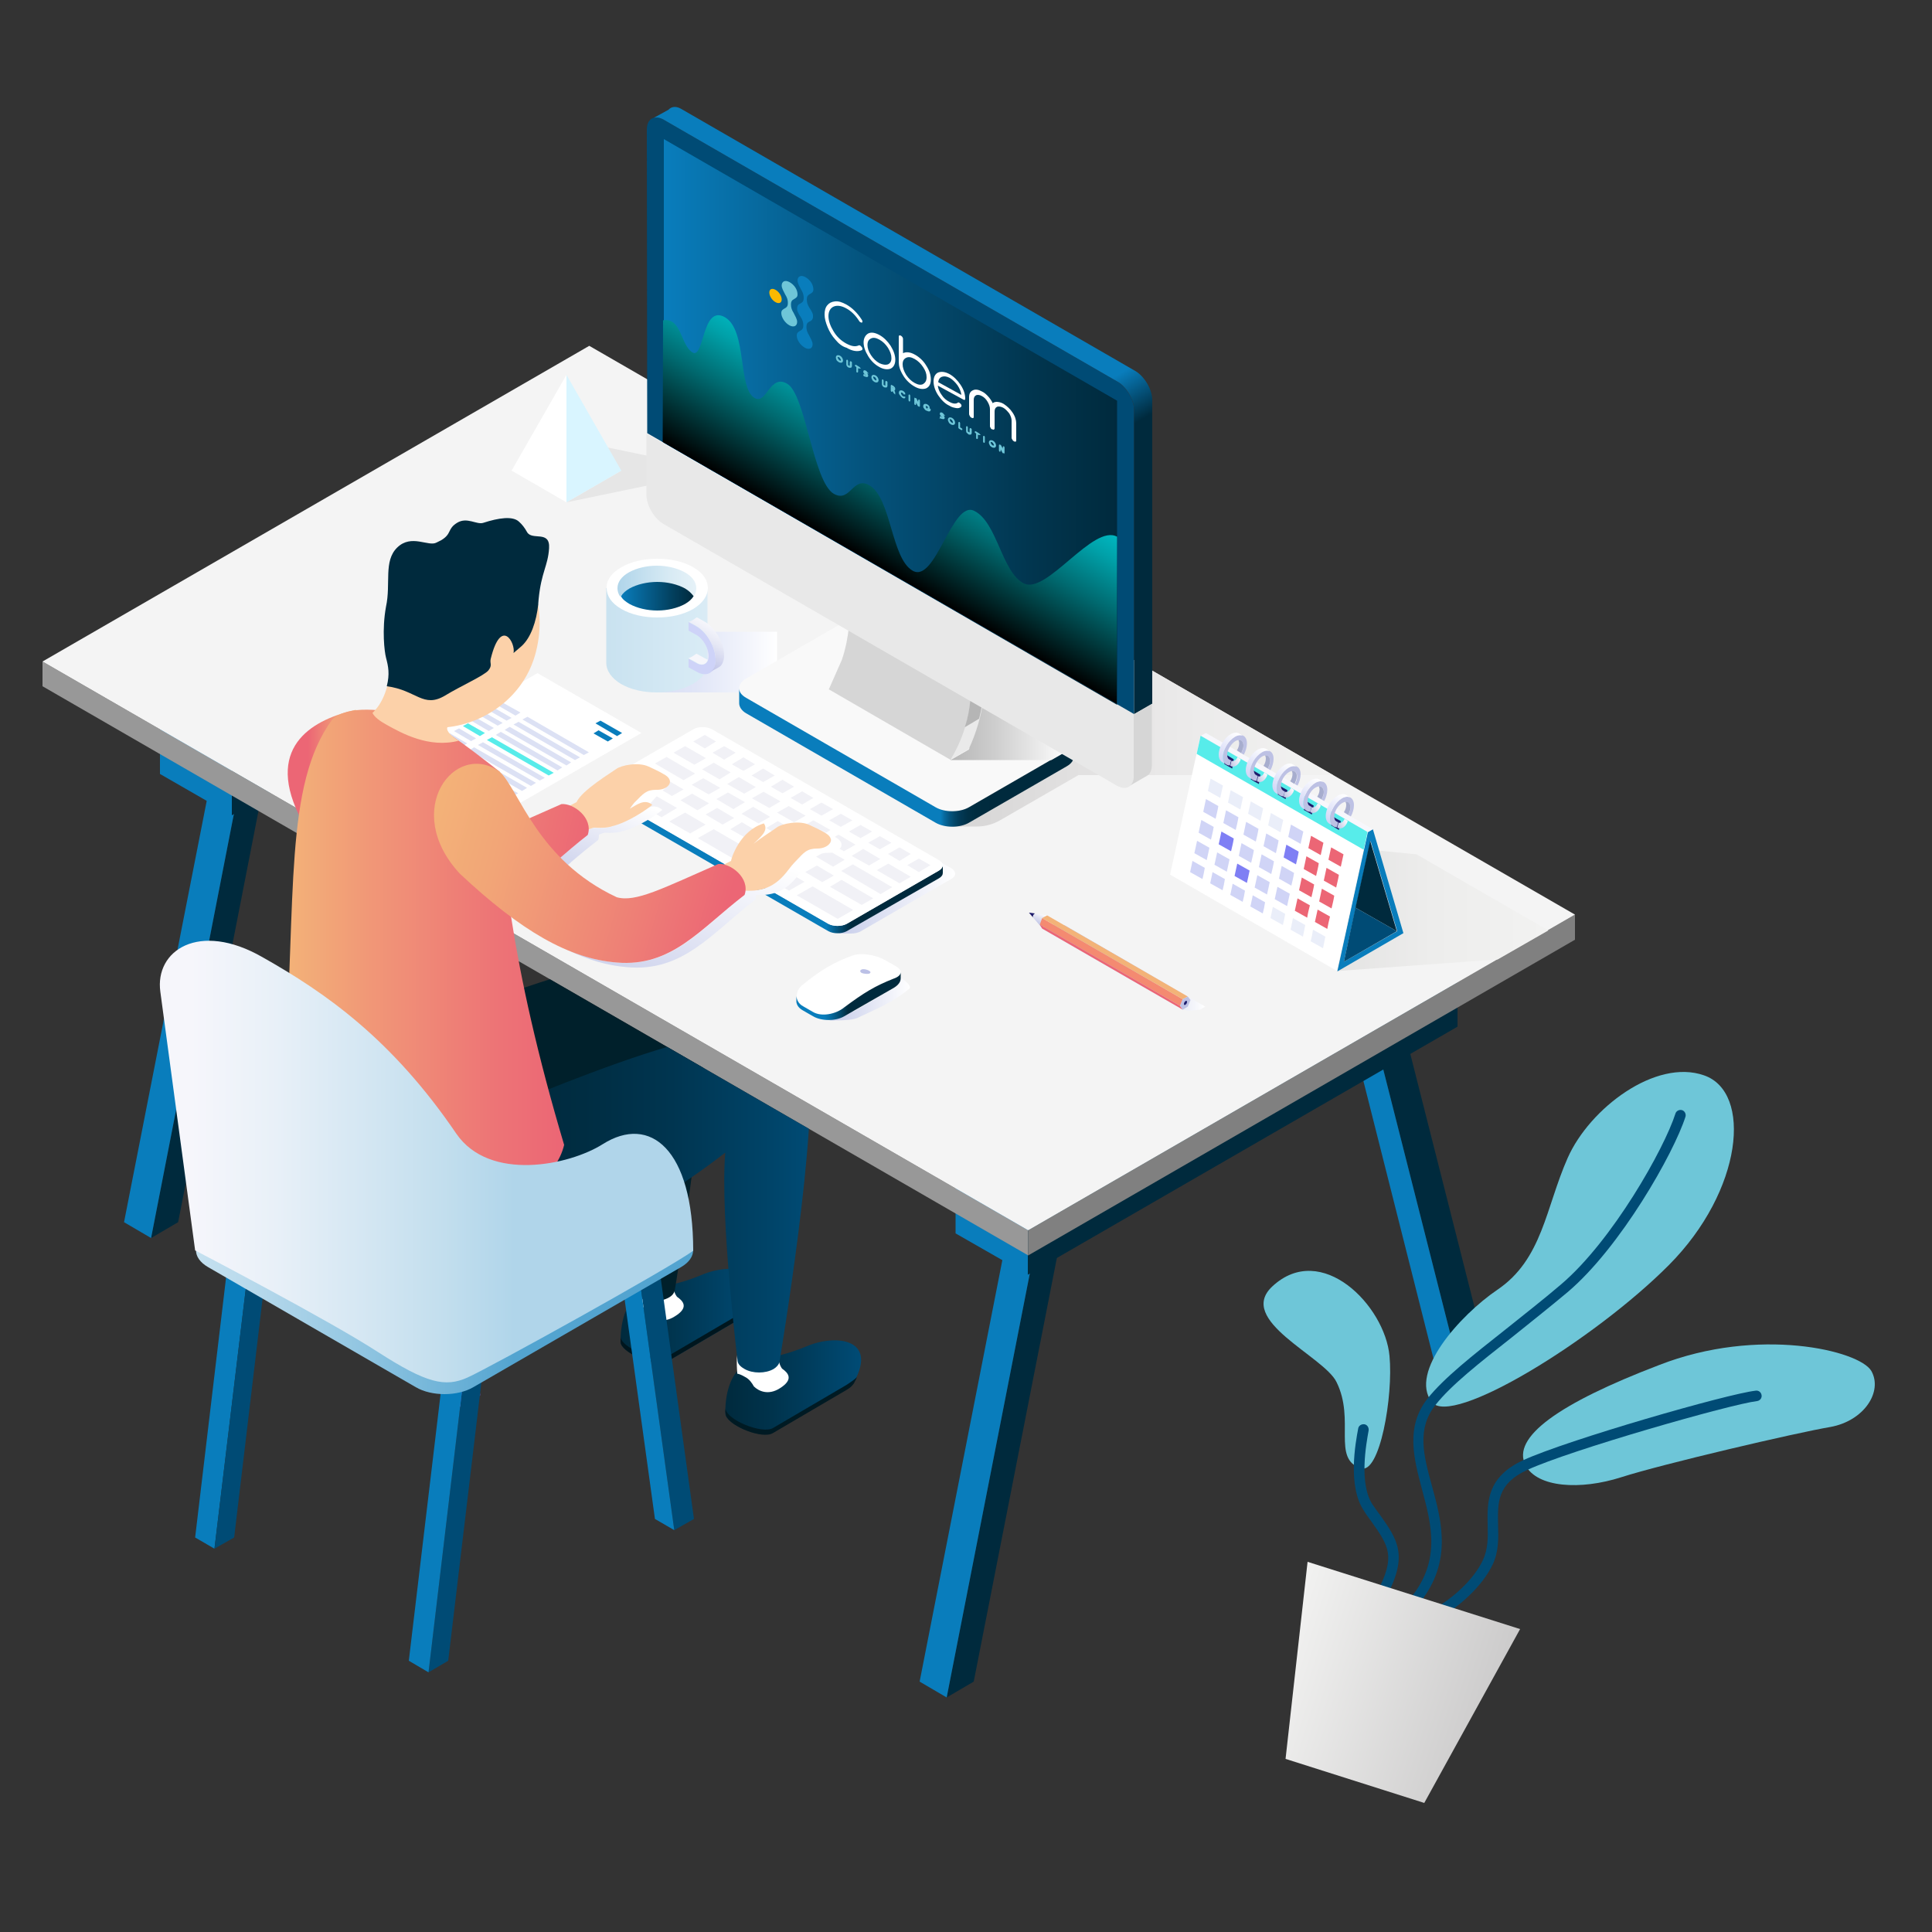 <svg xmlns="http://www.w3.org/2000/svg" xmlns:xlink="http://www.w3.org/1999/xlink" id="Calque_1" x="0px" y="0px" viewBox="0 0 500 500" style="enable-background:new 0 0 500 500;" xml:space="preserve"><rect x="0" y="0" width="500" height="500" fill="#333333" stroke="none"/><style type="text/css">	.st0{fill:#002A3D;}	.st1{fill:#097DBC;}	.st2{fill:#423EAF;}	.st3{fill:#6B67E9;}	.st4{fill:#989898;}	.st5{fill:#808080;}	.st6{fill:#F4F4F4;}	.st7{fill:#FFFFFF;}	.st8{fill:#DCE1F4;}	.st9{fill:#57ECEA;}	.st10{fill:url(#SVGID_1_);}	.st11{fill:url(#SVGID_00000055683518472221275190000006065004279676698753_);}	.st12{fill:url(#SVGID_00000059997595594818972300000007599045174961996985_);}	.st13{fill:url(#SVGID_00000047048830336811477850000001277518223245490877_);}	.st14{fill:#CED3F8;}	.st15{fill:#F6F6FB;}	.st16{fill:url(#SVGID_00000031904567983420584820000016468755905046751892_);}	.st17{fill:#E6E6E6;}	.st18{fill:#D9F5FF;}	.st19{fill:url(#SVGID_00000170956663581385340690000016914659596317622412_);}	.st20{fill:url(#SVGID_00000103234600908391738900000013000481966606110633_);}	.st21{fill:#BBC0E6;}	.st22{fill:url(#SVGID_00000117659543493487623100000009424656699131235494_);}	.st23{fill:#F9F9F9;}	.st24{fill:url(#SVGID_00000033363362501125051260000004720286672729497267_);}	.st25{fill:url(#SVGID_00000077301386202187494050000011027773076635724672_);}	.st26{fill:#D6D6D6;}	.st27{fill:#C8B7BD;}	.st28{fill:#EAEAEA;}	.st29{fill:#B5B5B5;}	.st30{fill:#004B75;}	.st31{fill:url(#SVGID_00000145777326154102989400000005009834213966063747_);}	.st32{fill:#E8E8E8;}	.st33{fill:url(#SVGID_00000131354793503851355780000010751617120833367177_);}	.st34{fill:url(#SVGID_00000049936352276427653540000004259580259200788394_);}	.st35{fill:#F7F7FC;}	.st36{fill:#1E1C6B;}	.st37{fill:#EAEEF9;}	.st38{fill:#D0D4F6;}	.st39{fill:#EC6675;}	.st40{fill:#7F7FF4;}	.st41{fill:#A7ADCE;}	.st42{fill:#BDC1E4;}	.st43{fill:url(#SVGID_00000151539833703147345050000007101570002806123441_);}	.st44{fill:url(#SVGID_00000138570852935346431780000017022385480587362721_);}	.st45{fill:url(#SVGID_00000089572508112499978420000015078851568495686537_);}	.st46{fill:url(#SVGID_00000158746441875743629500000017374788194697505213_);}	.st47{fill:url(#SVGID_00000023264462218908924060000003543703572152753062_);}	.st48{fill:url(#SVGID_00000169553332416510424410000010784185142102269082_);}	.st49{fill:url(#SVGID_00000083091017452778466760000013059196148134524601_);}	.st50{fill:url(#SVGID_00000074432421153912144260000012686690783393109419_);}	.st51{fill:url(#SVGID_00000049918677797922644030000010134512422287429048_);}	.st52{fill:url(#SVGID_00000159470168563335850110000017275332668803778989_);}	.st53{fill:url(#SVGID_00000117664110995472437650000007378261308398866592_);}	.st54{fill:url(#SVGID_00000166660410750346445260000007118476254137743009_);}	.st55{fill:#1967A7;}	.st56{fill:#F1F1F6;}	.st57{fill:url(#SVGID_00000085956738184722178730000007089753735962301084_);}	.st58{fill:url(#SVGID_00000021111967400703280010000011114010346058682000_);}	.st59{clip-path:url(#SVGID_00000054230312448408228440000014125657613079636900_);}	.st60{fill:url(#SVGID_00000151532722477549760670000009717059535881343141_);}	.st61{fill:#00161E;}	.st62{fill:#00202B;}	.st63{fill:#5652CC;}	.st64{fill:#807DFB;}	.st65{fill:url(#SVGID_00000170974864823670409700000010371919086435853466_);}	.st66{clip-path:url(#SVGID_00000121244087398035404410000005370451541307394214_);}	.st67{fill:url(#SVGID_00000075861501237293230430000002711176524104395693_);}	.st68{fill:#001A23;}	.st69{fill:url(#SVGID_00000083083467285962460360000012664947334692442765_);}	.st70{fill:#FCD1A9;}	.st71{fill:url(#SVGID_00000006691409933272855030000000340936004542302850_);}	.st72{fill:url(#SVGID_00000170973377393528359570000017377490024151960202_);}	.st73{fill:url(#SVGID_00000098223500822037590970000018339139387627630210_);}	.st74{fill:url(#SVGID_00000030450753341973621920000012871487064478452368_);}	.st75{fill:url(#SVGID_00000019636673896121540090000001464857647743005103_);}	.st76{fill:url(#SVGID_00000152243609716509385350000013323017580136233133_);}	.st77{fill:#6EC6D8;}	.st78{fill:#FAB902;}	.st79{fill:#6EC6D8;stroke:#6EC6D8;stroke-width:0.35;stroke-miterlimit:10;}	.st80{fill:url(#SVGID_00000039099670064836361050000002892898005962568586_);}	.st81{fill:url(#SVGID_00000095322234015438357930000005611910229360684960_);}	.st82{fill:#F48A71;}	.st83{fill:#F3B378;}	.st84{fill:url(#SVGID_00000151540967678743336530000004936908885991729537_);}</style><g>	<g>		<g>			<polygon class="st0" points="379.5,361.6 356.5,270.9 363.5,266.9 386.5,357.6    "></polygon>			<polygon class="st0" points="252,435.2 275,318 268,322 245,439.3    "></polygon>			<polygon class="st1" points="245,439.3 238,435.2 261,318 268,322    "></polygon>			<polygon class="st1" points="379.5,361.6 372.5,357.6 349.6,266.9 356.5,270.9    "></polygon>			<polygon class="st0" points="266,307.3 266,329.9 377.2,265.7 377.2,243.1    "></polygon>			<polygon class="st1" points="247.3,296.6 247.3,319.2 266,329.9 266,307.3    "></polygon>		</g>		<g>			<polygon class="st2" points="173.6,229.1 150.6,152 157.6,148 180.6,225.1    "></polygon>			<polygon class="st0" points="46.1,316.3 69,199.1 62,203.1 39.1,320.4    "></polygon>			<polygon class="st1" points="39.1,320.4 32.1,316.3 55.1,199.1 62,203.1    "></polygon>			<polygon class="st3" points="173.6,229.1 166.6,225.1 143.6,148 150.6,152    "></polygon>			<polygon class="st0" points="60,188.4 60,211 171.3,146.8 171.3,124.2    "></polygon>			<polygon class="st1" points="41.4,177.7 41.4,200.3 60,211 60,188.4    "></polygon>		</g>		<polygon class="st4" points="266.1,324.9 11,177.6 11,171.2 266.1,318.4   "></polygon>		<polygon class="st5" points="266.1,318.4 407.6,236.7 407.6,243.2 266.1,324.9   "></polygon>		<polygon class="st6" points="11,171.2 152.5,89.5 407.6,236.7 266.1,318.4   "></polygon>	</g>	<g>		<polygon class="st7" points="128.2,211.5 101.4,196 139.1,174.2 166,189.7   "></polygon>		<polygon class="st1" points="154.1,187.2 159.7,190.5 161,189.7 155.4,186.5   "></polygon>		<polygon class="st8" points="135.2,186.2 151.1,195.4 152.4,194.7 136.5,185.5   "></polygon>		<polygon class="st8" points="132.9,187.5 148.8,196.7 150.1,196 134.2,186.8   "></polygon>		<polygon class="st8" points="130.6,188.9 146.6,198.1 147.8,197.3 131.9,188.1   "></polygon>		<polygon class="st8" points="128.3,190.2 144.3,199.4 145.5,198.6 129.6,189.4   "></polygon>		<polygon class="st9" points="126,191.5 142,200.7 143.3,200 127.3,190.8   "></polygon>		<polygon class="st8" points="123.7,192.8 139.7,202 141,201.3 125,192.1   "></polygon>		<polygon class="st8" points="121.4,194.2 137.4,203.4 138.7,202.6 122.7,193.4   "></polygon>		<polygon class="st8" points="119.1,195.5 135.1,204.7 136.4,203.9 120.4,194.7   "></polygon>		<polygon class="st8" points="116.8,196.8 132.8,206 134.1,205.3 118.1,196.1   "></polygon>		<polygon class="st8" points="114.6,198.1 130.5,207.3 131.8,206.6 115.8,197.4   "></polygon>		<polygon class="st8" points="112.3,199.4 128.2,208.7 129.5,207.9 113.6,198.7   "></polygon>		<polygon class="st8" points="128.9,182.6 133.4,185.2 134.7,184.4 130.2,181.9   "></polygon>		<polygon class="st8" points="126.6,183.9 131.1,186.5 132.4,185.8 127.9,183.2   "></polygon>		<polygon class="st8" points="124.3,185.2 128.8,187.8 130.1,187.1 125.6,184.5   "></polygon>		<polygon class="st8" points="122.1,186.6 126.5,189.2 127.8,188.4 123.3,185.8   "></polygon>		<polygon class="st9" points="119.8,187.9 124.2,190.5 125.5,189.7 121.1,187.2   "></polygon>		<polygon class="st8" points="117.5,189.2 121.9,191.8 123.2,191.1 118.8,188.5   "></polygon>		<polygon class="st8" points="115.2,190.5 119.7,193.1 120.9,192.4 116.5,189.8   "></polygon>		<polygon class="st8" points="112.9,191.9 117.4,194.4 118.6,193.7 114.2,191.1   "></polygon>		<polygon class="st8" points="110.6,193.2 115.1,195.8 116.4,195 111.9,192.4   "></polygon>		<polygon class="st8" points="108.3,194.5 112.8,197.1 114.1,196.4 109.6,193.8   "></polygon>		<polygon class="st8" points="106,195.8 110.5,198.4 111.8,197.7 107.3,195.1   "></polygon>		<polygon class="st1" points="153.6,189.8 157.3,191.9 158.6,191.1 154.9,189   "></polygon>	</g>	<linearGradient id="SVGID_1_" gradientUnits="userSpaceOnUse" x1="170.054" y1="171.311" x2="201.039" y2="171.311">		<stop offset="0" style="stop-color:#DAE0F5"></stop>		<stop offset="0.319" style="stop-color:#E0E5F7"></stop>		<stop offset="0.765" style="stop-color:#F3F5FC"></stop>		<stop offset="1" style="stop-color:#FFFFFF"></stop>	</linearGradient>	<rect x="170.1" y="163.5" class="st10" width="31" height="15.7"></rect>	<g>					<linearGradient id="SVGID_00000104669704178398112310000014767757997471732895_" gradientUnits="userSpaceOnUse" x1="156.911" y1="165.66" x2="183.196" y2="165.66">			<stop offset="0" style="stop-color:#C9E2F0"></stop>			<stop offset="0.921" style="stop-color:#D8EBF5"></stop>			<stop offset="1" style="stop-color:#DAEBF5"></stop>		</linearGradient>		<path style="fill:url(#SVGID_00000104669704178398112310000014767757997471732895_);" d="M156.9,152.2v19.4c0,1.9,1.3,3.9,3.8,5.4   c2.6,1.5,5.9,2.2,9.3,2.2c3.4,0,6.7-0.7,9.3-2.2c2.6-1.5,3.8-3.4,3.8-5.4v-19.4H156.9z"></path>		<path class="st7" d="M160.8,146.8c2.6-1.5,5.9-2.2,9.3-2.2c3.4,0,6.7,0.7,9.3,2.2c2.6,1.5,3.8,3.4,3.8,5.4c0,1.9-1.3,3.9-3.8,5.4   c-2.6,1.5-5.9,2.2-9.3,2.2c-3.4,0-6.7-0.7-9.3-2.2c-2.6-1.5-3.8-3.4-3.8-5.4C156.9,150.2,158.2,148.3,160.8,146.8z"></path>					<linearGradient id="SVGID_00000019637630850185017440000013621348271351562127_" gradientUnits="userSpaceOnUse" x1="159.903" y1="150.341" x2="180.205" y2="150.341">			<stop offset="0" style="stop-color:#B0D5EA"></stop>			<stop offset="0.647" style="stop-color:#D7EAF4"></stop>			<stop offset="1" style="stop-color:#E6F2F8"></stop>		</linearGradient>		<path style="fill:url(#SVGID_00000019637630850185017440000013621348271351562127_);" d="M162.9,152.4c2-1.1,4.6-1.7,7.2-1.7   s5.2,0.6,7.2,1.7c1,0.6,1.7,1.2,2.2,2c0.5-0.7,0.7-1.4,0.7-2.2c0-1.5-1-3-3-4.1c-2-1.1-4.6-1.7-7.2-1.7s-5.2,0.6-7.2,1.7   c-2,1.1-3,2.6-3,4.1c0,0.7,0.2,1.5,0.7,2.2C161.1,153.7,161.9,153,162.9,152.4z"></path>					<linearGradient id="SVGID_00000124857939889007312490000005353349410409384382_" gradientUnits="userSpaceOnUse" x1="160.637" y1="154.367" x2="179.47" y2="154.367">			<stop offset="0" style="stop-color:#097DBC"></stop>			<stop offset="0.111" style="stop-color:#0873AD"></stop>			<stop offset="0.721" style="stop-color:#023F5D"></stop>			<stop offset="1" style="stop-color:#002A3D"></stop>		</linearGradient>		<path style="fill:url(#SVGID_00000124857939889007312490000005353349410409384382_);" d="M162.9,156.3c2,1.1,4.6,1.7,7.2,1.7   s5.2-0.6,7.2-1.7c1-0.6,1.7-1.2,2.2-2c-0.5-0.7-1.2-1.4-2.2-2c-2-1.1-4.6-1.7-7.2-1.7s-5.2,0.6-7.2,1.7c-1,0.6-1.7,1.2-2.2,2   C161.1,155.1,161.9,155.7,162.9,156.3z"></path>		<path class="st14" d="M180.2,173.8l-2-1.1v-2.2l2,1.1c1.7,1,3.2,0.2,3.2-1.8c0-2-1.4-4.5-3.2-5.5l-2-1.1V161l2,1.1   c2.8,1.6,5,5.5,5,8.7C185.2,174.1,183,175.4,180.2,173.8z"></path>		<g>			<path class="st15" d="M183.2,170.7c-0.3-0.1-0.6-0.2-0.9-0.4l-2-1.1l-0.1,0c-0.3,0.2-0.6,0.4-0.9,0.6c-0.3,0.2-0.7,0.4-1.1,0.5    l-0.1,0l2,1.1C181.6,172.4,182.8,172,183.2,170.7z"></path>							<linearGradient id="SVGID_00000129177024591266976120000000316736544151506850_" gradientUnits="userSpaceOnUse" x1="179.532" y1="171.62" x2="184.867" y2="162.38">				<stop offset="0" style="stop-color:#BBC0E6"></stop>				<stop offset="3.656828e-02" style="stop-color:#BEC2E7"></stop>				<stop offset="0.672" style="stop-color:#E6E8F5"></stop>				<stop offset="1" style="stop-color:#F6F6FB"></stop>			</linearGradient>			<path style="fill:url(#SVGID_00000129177024591266976120000000316736544151506850_);" d="M187.4,169.6c0-3.2-2.3-7.1-5-8.7    l-2-1.1l-0.1,0c-0.3,0.2-0.6,0.4-0.9,0.6c-0.3,0.2-0.7,0.4-1.1,0.5l-0.1,0l2,1.1c2.8,1.6,5,5.5,5,8.7c0,1.6-0.5,2.7-1.4,3.2l0,0    l2.2-1.2l0,0C186.8,172.3,187.4,171.2,187.4,169.6z"></path>		</g>	</g>	<polygon class="st17" points="146.6,113.6 160.8,121.8 146.6,130 186.1,121.8  "></polygon>	<polygon class="st7" points="146.6,97 146.6,130 132.4,121.8  "></polygon>	<polygon class="st18" points="146.6,97 146.6,130 160.8,121.8  "></polygon>	<g>					<linearGradient id="SVGID_00000043449169902657830840000008525243480680850062_" gradientUnits="userSpaceOnUse" x1="214.536" y1="258.487" x2="235.5" y2="258.487">			<stop offset="0" style="stop-color:#C4CAE9"></stop>			<stop offset="1" style="stop-color:#FFFFFF"></stop>		</linearGradient>		<path style="fill:url(#SVGID_00000043449169902657830840000008525243480680850062_);" d="M233.1,253c0,0-0.5,2-1.7,2.7l-10.7,6.2   l-0.5-0.4c0,0-2.5,1.3-5.6,2.6c6,0,6.9-0.4,8-1c6.6-3,9.6-4.6,12.8-7.3C236.1,255,233.1,253,233.1,253z"></path>		<path class="st7" d="M231.4,249.8c1.1,0.6,1.7,1.2,1.7,1.8c0,0.7-0.7,1.2-1.8,1.7c-4.8,1.9-7.6,3.6-12.7,7.4   c-2.2,1.8-5.9,2.5-8.1,1.2c-1-0.6-1.6-0.9-2.6-1.5c-1.1-0.6-1.6-1.6-1.7-2.6c0-1,0.4-2.1,1.6-3c4.9-4,8.2-5.8,12.8-7.5   c2.2-0.8,6-0.2,8.3,1.1C229.8,248.9,230.3,249.2,231.4,249.8z"></path>					<linearGradient id="SVGID_00000159455718290306882440000017770588100513346206_" gradientUnits="userSpaceOnUse" x1="206.167" y1="257.827" x2="233.055" y2="257.827">			<stop offset="0.264" style="stop-color:#097DBC"></stop>			<stop offset="0.304" style="stop-color:#0873AC"></stop>			<stop offset="0.381" style="stop-color:#055883"></stop>			<stop offset="0.488" style="stop-color:#002D41"></stop>			<stop offset="0.494" style="stop-color:#002A3D"></stop>		</linearGradient>		<path style="fill:url(#SVGID_00000159455718290306882440000017770588100513346206_);" d="M231.2,253.3c-4.8,1.9-7.6,3.6-12.7,7.4   c-2.2,1.8-5.9,2.5-8.1,1.2c-1-0.6-1.6-0.9-2.6-1.5c-1.1-0.6-1.6-1.6-1.7-2.6v1.3c0,0.1,0,0.2,0,0.2v0h0c0.1,0.8,0.6,1.6,1.7,2.2   l2.6,1.5c2.2,1.3,5.9,1.3,8.1,0l12.9-7.4c1.1-0.7,1.7-1.5,1.7-2.4h0v-1.6C233.1,252.3,232.4,252.9,231.2,253.3z"></path>		<path class="st21" d="M223,251.8c-0.5-0.3-0.5-0.7,0-0.9c0.5-0.2,1.3,0,1.9,0.3c0.5,0.3,0.5,0.6,0,0.8   C224.3,252.1,223.5,252,223,251.8z"></path>	</g>			<linearGradient id="SVGID_00000127739583994672378120000007609671979325841813_" gradientUnits="userSpaceOnUse" x1="222.91" y1="187.973" x2="344.987" y2="187.973">		<stop offset="0" style="stop-color:#CCCBCB"></stop>		<stop offset="0.194" style="stop-color:#D6D5D5"></stop>		<stop offset="0.68" style="stop-color:#EBEAEA"></stop>		<stop offset="1" style="stop-color:#F2F2F1"></stop>	</linearGradient>	<path style="fill:url(#SVGID_00000127739583994672378120000007609671979325841813_);" d="M279.1,200.6H345L278.2,162l-53.5,30.7  c-2.4,1.4-2.4,3.6,0,5c0,0,25.5,14.7,25.7,14.8l-3.9,1.4c0,0,3.9,0,6.3,0c2.4,0,4.4-0.7,6-1.6L279.1,200.6z"></path>	<g>		<path class="st23" d="M218.4,161c2.4-1.4,6.3-1.4,8.7,0l49,28.3c2.4,1.4,2.4,3.6,0,5l-25.3,14.6c-2.4,1.4-6.3,1.4-8.7,0l-49-28.3   c-2.4-1.4-2.4-3.6,0-5L218.4,161z"></path>					<linearGradient id="SVGID_00000168109133736338132140000014332717747926074802_" gradientUnits="userSpaceOnUse" x1="791.432" y1="196.069" x2="878.07" y2="196.069" gradientTransform="matrix(-1 0 0 1 1069.344 0)">			<stop offset="0.241" style="stop-color:#002A3D"></stop>			<stop offset="0.291" style="stop-color:#002C3F"></stop>			<stop offset="0.318" style="stop-color:#013147"></stop>			<stop offset="0.339" style="stop-color:#023955"></stop>			<stop offset="0.356" style="stop-color:#034668"></stop>			<stop offset="0.372" style="stop-color:#055681"></stop>			<stop offset="0.387" style="stop-color:#076A9F"></stop>			<stop offset="0.398" style="stop-color:#097DBC"></stop>		</linearGradient>		<path style="fill:url(#SVGID_00000168109133736338132140000014332717747926074802_);" d="M193.1,180.6l49,28.3   c2.4,1.4,6.3,1.4,8.7,0l25.3-14.6c1.2-0.7,1.7-1.5,1.8-2.4c0,0,0,3.9,0,3.9c0,0.9-0.6,1.8-1.8,2.5l-25.3,14.6   c-2.4,1.4-6.3,1.4-8.7,0l-49-28.3c-1.2-0.7-1.8-1.7-1.8-2.6v-3.8C191.3,179.1,191.9,179.9,193.1,180.6z"></path>	</g>			<linearGradient id="SVGID_00000074410141909305899950000018149506457555865735_" gradientUnits="userSpaceOnUse" x1="222.05" y1="186.15" x2="276.758" y2="186.15">		<stop offset="0" style="stop-color:#989898"></stop>		<stop offset="0.163" style="stop-color:#9E9E9E"></stop>		<stop offset="0.392" style="stop-color:#B1B1B1"></stop>		<stop offset="0.659" style="stop-color:#CFCFCF"></stop>		<stop offset="0.954" style="stop-color:#F8F8F8"></stop>		<stop offset="1" style="stop-color:#FFFFFF"></stop>	</linearGradient>	<path style="fill:url(#SVGID_00000074410141909305899950000018149506457555865735_);" d="M245.1,175.7l-0.4,0h-22.6  c0.1,0.8,0.7,1.6,1.8,2.3l27,15.6l-0.2,0.4l-4.7,2.7h26.1l4.7-2.7L245.1,175.7z"></path>	<g>		<path class="st26" d="M217.9,170.7c2-6,2-11.2,2-13.3l3.5-2c0,0.9,0,2.2-0.1,4l28.3,16.3c0,3,0,11.9-5.5,21l-31.6-18.3   L217.9,170.7z"></path>		<polygon class="st27" points="219.8,157.4 251.5,175.7 255,173.6 223.3,155.4   "></polygon>		<path class="st28" d="M246,196.6c5.5-9,5.5-18,5.5-21l3.5-2c0,3,0,11.1-4.3,20.3L246,196.6z"></path>		<path class="st29" d="M249.7,188.2l3.7-2.2c0.6-2.5,1-4.8,1.2-6.7l-3.5,2C250.9,183.4,250.5,185.7,249.7,188.2z"></path>	</g>	<g>		<path class="st30" d="M167.4,33.5c0-2.8,2-3.9,4.4-2.5l117.3,67.7c2.4,1.4,4.4,4.8,4.4,7.5l0,78.6l-126-72.7L167.4,33.5z"></path>					<linearGradient id="SVGID_00000074408987890605640120000013625059153927436698_" gradientUnits="userSpaceOnUse" x1="876.879" y1="-5.409" x2="768.968" y2="181.498" gradientTransform="matrix(-1 0 0 1 1069.344 0)">			<stop offset="0.635" style="stop-color:#097DBC"></stop>			<stop offset="0.696" style="stop-color:#002A3D"></stop>		</linearGradient>		<path style="fill:url(#SVGID_00000074408987890605640120000013625059153927436698_);" d="M176.5,28.3L293.8,96   c2.4,1.4,4.4,4.8,4.4,7.5v78.6l-4.7,2.7l0-78.6c0-2.8-2-6.2-4.4-7.5L171.8,31c-1-0.6-1.9-0.7-2.6-0.5l3.8-2.1   C173.8,27.5,175.1,27.4,176.5,28.3z"></path>		<path class="st32" d="M293.4,184.9l0,15.9c0,2.8-2,3.9-4.4,2.5l-117.3-67.7c-2.4-1.4-4.4-4.8-4.4-7.5l0-15.9L293.4,184.9z"></path>		<path class="st26" d="M293.4,200.8l0-15.9l4.7-2.7V198c0,1.4-0.5,2.4-1.3,2.8l-4.5,2.6C293,203,293.4,202,293.4,200.8z"></path>					<linearGradient id="SVGID_00000002355073833195243330000008619496543234347192_" gradientUnits="userSpaceOnUse" x1="171.8" y1="109.19" x2="289.094" y2="109.19">			<stop offset="0" style="stop-color:#097DBC"></stop>			<stop offset="0.458" style="stop-color:#04527B"></stop>			<stop offset="0.819" style="stop-color:#01354E"></stop>			<stop offset="1" style="stop-color:#002A3D"></stop>		</linearGradient>		<polygon style="fill:url(#SVGID_00000002355073833195243330000008619496543234347192_);" points="171.8,114.6 289.1,182.4    289.1,103.7 171.8,36   "></polygon>	</g>			<linearGradient id="SVGID_00000160151788237611475170000000840867076016074147_" gradientUnits="userSpaceOnUse" x1="302.9" y1="233.942" x2="400.672" y2="233.942">		<stop offset="0" style="stop-color:#CCCBCB"></stop>		<stop offset="0.336" style="stop-color:#E0DFDF"></stop>		<stop offset="0.693" style="stop-color:#EDEDEC"></stop>		<stop offset="1" style="stop-color:#F2F2F1"></stop>	</linearGradient>	<polygon style="fill:url(#SVGID_00000160151788237611475170000000840867076016074147_);" points="366.6,221.1 320,216.5   302.9,226.4 346.1,251.3 387.6,248.3 400.7,240.8  "></polygon>	<g>		<path class="st1" d="M355.3,214.6l-1.3,0.8l-7.9,36l17.1-9.9L355.3,214.6z M347.8,248.9l6.9-31.3l6.9,23.4L347.8,248.9z"></path>		<polygon class="st0" points="361.5,241 350.8,234.9 354.6,217.6   "></polygon>		<polygon class="st30" points="361.5,241 347.8,248.9 350.8,234.9   "></polygon>		<polygon class="st35" points="355.3,214.6 312.1,189.7 310.8,190.4 353.9,215.3   "></polygon>	</g>	<g>		<path class="st7" d="M353.9,215.3c-14.4-8.3-28.8-16.6-43.2-24.9c-2.6,12-5.3,24-7.9,36c14.4,8.3,28.8,16.6,43.2,24.9   C348.7,239.3,351.3,227.3,353.9,215.3z"></path>		<path class="st9" d="M352.9,219.9c-14.4-8.3-28.8-16.5-43.2-24.8c0.4-2,0.7-3,1-4.7c14.4,8.3,28.8,16.6,43.2,24.9   C353.6,217,353.4,217.9,352.9,219.9z"></path>		<path class="st36" d="M331.1,203.3c0.8,0.5,1.2,0.7,2.1,1.2c-0.2,0.9-0.3,1.4-0.5,2.3c-0.8-0.5-1.2-0.7-2.1-1.2   C330.8,204.7,330.9,204.2,331.1,203.3z"></path>		<path class="st36" d="M338,207.3c0.8,0.5,1.2,0.7,2,1.2c-0.2,0.9-0.3,1.4-0.5,2.3c-0.8-0.5-1.2-0.7-2.1-1.2   C337.7,208.7,337.8,208.2,338,207.3z"></path>		<path class="st36" d="M344.9,211.3c0.8,0.5,1.2,0.7,2.1,1.2c-0.2,0.9-0.3,1.3-0.5,2.3c-0.8-0.5-1.2-0.7-2-1.2   C344.6,212.7,344.7,212.2,344.9,211.3z"></path>		<path class="st36" d="M326.2,200.5c-0.8-0.5-1.2-0.7-2-1.2c-0.2,0.9-0.3,1.4-0.5,2.4c0.8,0.5,1.2,0.7,2.1,1.2   C325.9,201.9,326,201.4,326.2,200.5z"></path>		<path class="st36" d="M319.3,196.5c-0.8-0.5-1.2-0.7-2-1.2c-0.2,0.9-0.3,1.4-0.5,2.4c0.8,0.5,1.2,0.7,2.1,1.2   C319,197.9,319.1,197.4,319.3,196.5z"></path>		<path class="st37" d="M315.8,206.5c-1.3-0.7-1.9-1.1-3.2-1.8c0.3-1.3,0.4-1.9,0.7-3.2c1.3,0.7,1.9,1.1,3.2,1.8   C316.2,204.5,316.1,205.2,315.8,206.5z"></path>		<path class="st37" d="M321,209.5c-1.3-0.7-1.9-1.1-3.2-1.8c0.3-1.3,0.4-1.9,0.7-3.2c1.3,0.7,1.9,1.1,3.2,1.8   C321.4,207.5,321.3,208.2,321,209.5z"></path>		<path class="st37" d="M326.2,212.4c-1.3-0.7-1.9-1.1-3.2-1.8c0.3-1.3,0.4-1.9,0.7-3.2c1.3,0.7,1.9,1.1,3.2,1.8   C326.6,210.5,326.5,211.1,326.2,212.4z"></path>		<path class="st37" d="M331.4,215.4c-1.3-0.7-1.9-1.1-3.2-1.8c0.3-1.3,0.4-1.9,0.7-3.2c1.3,0.7,1.9,1.1,3.2,1.8   C331.8,213.5,331.7,214.1,331.4,215.4z"></path>		<path class="st38" d="M336.6,218.4c-1.3-0.7-1.9-1.1-3.2-1.8c0.3-1.3,0.4-1.9,0.7-3.2c1.3,0.7,1.9,1.1,3.2,1.8   C337,216.4,336.9,217.1,336.6,218.4z"></path>		<path class="st39" d="M341.8,221.3c-1.3-0.7-1.9-1.1-3.2-1.8c0.3-1.3,0.4-1.9,0.7-3.2c1.3,0.7,1.9,1.1,3.2,1.8   C342.2,219.4,342.1,220,341.8,221.3z"></path>		<path class="st39" d="M347,224.3c-1.3-0.7-1.9-1.1-3.2-1.8c0.3-1.3,0.4-1.9,0.7-3.2c1.3,0.7,1.9,1.1,3.2,1.8   C347.4,222.4,347.3,223,347,224.3z"></path>		<path class="st38" d="M314.6,211.9c-1.3-0.7-1.9-1.1-3.2-1.8c0.3-1.3,0.4-2,0.7-3.3c1.3,0.7,1.9,1.1,3.2,1.8   C315.1,209.9,314.9,210.5,314.6,211.9z"></path>		<path class="st38" d="M319.8,214.8c-1.3-0.7-1.9-1.1-3.2-1.8c0.3-1.3,0.4-2,0.7-3.3c1.3,0.7,1.9,1.1,3.2,1.8   C320.3,212.8,320.1,213.5,319.8,214.8z"></path>		<path class="st38" d="M325,217.8c-1.3-0.7-1.9-1.1-3.2-1.8c0.3-1.3,0.4-2,0.7-3.3c1.3,0.7,1.9,1.1,3.2,1.8   C325.5,215.8,325.3,216.5,325,217.8z"></path>		<path class="st38" d="M330.2,220.8c-1.3-0.7-1.9-1.1-3.2-1.8c0.3-1.3,0.4-2,0.7-3.3c1.3,0.7,1.9,1.1,3.2,1.8   C330.7,218.8,330.5,219.4,330.2,220.8z"></path>		<path class="st40" d="M335.4,223.7c-1.3-0.7-1.9-1.1-3.2-1.8c0.3-1.3,0.4-2,0.7-3.3c1.3,0.7,1.9,1.1,3.2,1.8   C335.9,221.7,335.7,222.4,335.4,223.7z"></path>		<path class="st39" d="M340.6,226.7c-1.3-0.7-1.9-1.1-3.2-1.8c0.3-1.3,0.4-2,0.7-3.3c1.3,0.7,1.9,1.1,3.2,1.8   C341.1,224.7,340.9,225.4,340.6,226.7z"></path>		<path class="st39" d="M345.8,229.7c-1.3-0.7-1.9-1.1-3.2-1.8c0.3-1.3,0.4-2,0.7-3.3c1.3,0.7,1.9,1.1,3.2,1.8   C346.3,227.7,346.1,228.3,345.8,229.7z"></path>		<path class="st38" d="M313.4,217.3c-1.3-0.7-1.9-1.1-3.2-1.8c0.3-1.3,0.4-2,0.7-3.3c1.3,0.7,1.9,1.1,3.2,1.8   C313.9,215.3,313.7,216,313.4,217.3z"></path>		<path class="st40" d="M318.6,220.3c-1.3-0.7-1.9-1.1-3.2-1.8c0.3-1.3,0.4-2,0.7-3.3c1.3,0.7,1.9,1.1,3.2,1.8   C319.1,218.3,318.9,219,318.6,220.3z"></path>		<path class="st38" d="M323.8,223.3c-1.3-0.7-1.9-1.1-3.2-1.8c0.3-1.3,0.4-2,0.7-3.3c1.3,0.7,1.9,1.1,3.2,1.8   C324.3,221.3,324.1,221.9,323.8,223.3z"></path>		<path class="st38" d="M329,226.2c-1.3-0.7-1.9-1.1-3.2-1.8c0.3-1.3,0.4-2,0.7-3.3c1.3,0.7,1.9,1.1,3.2,1.8   C329.5,224.2,329.3,224.9,329,226.2z"></path>		<path class="st38" d="M334.2,229.2c-1.3-0.7-1.9-1.1-3.2-1.8c0.3-1.3,0.4-2,0.7-3.3c1.3,0.7,1.9,1.1,3.2,1.8   C334.7,227.2,334.5,227.9,334.2,229.2z"></path>		<path class="st39" d="M339.4,232.2c-1.3-0.7-1.9-1.1-3.2-1.8c0.3-1.3,0.4-2,0.7-3.3c1.3,0.7,1.9,1.1,3.2,1.8   C339.9,230.2,339.7,230.8,339.4,232.2z"></path>		<path class="st39" d="M344.6,235.1c-1.3-0.7-1.9-1.1-3.2-1.8c0.3-1.3,0.4-2,0.7-3.3c1.3,0.7,1.9,1.1,3.2,1.8   C345.1,233.1,344.9,233.8,344.6,235.1z"></path>		<path class="st38" d="M312.3,222.6c-1.3-0.7-1.9-1.1-3.2-1.8c0.3-1.2,0.4-1.9,0.7-3.2c1.3,0.7,1.9,1.1,3.2,1.8   C312.7,220.7,312.6,221.3,312.3,222.6z"></path>		<path class="st38" d="M317.5,225.6c-1.3-0.7-1.9-1.1-3.2-1.8c0.3-1.3,0.4-1.9,0.7-3.2c1.3,0.7,1.9,1.1,3.2,1.8   C317.9,223.7,317.8,224.3,317.5,225.6z"></path>		<path class="st40" d="M322.7,228.5c-1.3-0.7-1.9-1.1-3.2-1.8c0.3-1.3,0.4-1.9,0.7-3.2c1.3,0.7,1.9,1.1,3.2,1.8   C323.1,226.6,323,227.3,322.7,228.5z"></path>		<path class="st38" d="M327.9,231.5c-1.3-0.7-1.9-1.1-3.2-1.8c0.3-1.3,0.4-1.9,0.7-3.2c1.3,0.7,1.9,1.1,3.2,1.8   C328.3,229.6,328.2,230.3,327.9,231.5z"></path>		<path class="st38" d="M333.1,234.5c-1.3-0.7-1.9-1.1-3.2-1.8c0.3-1.3,0.4-1.9,0.7-3.2c1.3,0.7,1.9,1.1,3.2,1.8   C333.5,232.6,333.4,233.2,333.1,234.5z"></path>		<path class="st39" d="M338.3,237.5c-1.3-0.7-1.9-1.1-3.2-1.8c0.3-1.3,0.4-1.9,0.7-3.2c1.3,0.7,1.9,1.1,3.2,1.8   C338.7,235.5,338.5,236.2,338.3,237.5z"></path>		<path class="st39" d="M343.5,240.4c-1.3-0.7-1.9-1.1-3.2-1.8c0.3-1.3,0.4-1.9,0.7-3.2c1.3,0.7,1.9,1.1,3.2,1.8   C343.9,238.5,343.7,239.2,343.5,240.4z"></path>		<path class="st38" d="M311.2,227.5c-1.3-0.7-1.9-1.1-3.2-1.8c0.2-1.1,0.4-1.7,0.6-2.9c1.3,0.7,1.9,1.1,3.2,1.8   C311.6,225.7,311.5,226.3,311.2,227.5z"></path>		<path class="st38" d="M316.4,230.4c-1.3-0.7-1.9-1.1-3.2-1.8c0.2-1.1,0.4-1.7,0.6-2.9c1.3,0.7,1.9,1.1,3.2,1.8   C316.8,228.7,316.7,229.3,316.4,230.4z"></path>		<path class="st38" d="M321.6,233.4c-1.3-0.7-1.9-1.1-3.2-1.8c0.2-1.1,0.4-1.7,0.6-2.9c1.3,0.7,1.9,1.1,3.2,1.8   C322,231.7,321.9,232.3,321.6,233.4z"></path>		<path class="st38" d="M326.8,236.4c-1.3-0.7-1.9-1.1-3.2-1.8c0.2-1.1,0.4-1.7,0.6-2.9c1.3,0.7,1.9,1.1,3.2,1.8   C327.2,234.7,327.1,235.3,326.8,236.4z"></path>		<path class="st37" d="M332,239.4c-1.3-0.7-1.9-1.1-3.2-1.8c0.2-1.1,0.4-1.7,0.6-2.9c1.3,0.7,1.9,1.1,3.2,1.8   C332.4,237.7,332.3,238.3,332,239.4z"></path>		<path class="st37" d="M337.2,242.4c-1.3-0.7-1.9-1.1-3.2-1.8c0.2-1.1,0.4-1.7,0.6-3c1.3,0.7,1.9,1.1,3.2,1.8   C337.6,240.6,337.4,241.2,337.2,242.4z"></path>		<path class="st37" d="M342.4,245.4c-1.3-0.7-1.9-1.1-3.2-1.8c0.3-1.1,0.4-1.7,0.6-3c1.3,0.7,1.9,1.1,3.2,1.8   C342.8,243.6,342.6,244.2,342.4,245.4z"></path>	</g>	<g>		<path class="st41" d="M346.4,212.9l-0.8-0.5C345.6,212.7,346,212.8,346.4,212.9z"></path>		<path class="st42" d="M347.4,207.8c1.2-0.7,2.1-0.1,2.1,1.2c0,0.6-0.2,1.3-0.6,1.9l0.7,0.4c0.5-0.9,0.8-2,0.8-2.9   c0-2-1.4-2.7-3.1-1.8c-1.7,1-3.1,3.4-3.1,5.3c0,1.4,0.7,2.2,1.8,2.2l0.3-1.3c-0.6-0.1-1-0.6-1-1.5   C345.3,210,346.3,208.4,347.4,207.8z"></path>		<path class="st41" d="M348.2,207.5c0.1,0.2,0.2,0.5,0.2,0.8c0,0.6-0.2,1.3-0.6,1.9l1.1,0.7c0.3-0.6,0.6-1.3,0.6-1.9   C349.5,208,349,207.4,348.2,207.5z"></path>					<linearGradient id="SVGID_00000026133740350794165600000018139774572859327373_" gradientUnits="userSpaceOnUse" x1="343.655" y1="212.996" x2="347.981" y2="205.503">			<stop offset="0" style="stop-color:#D0D4F6"></stop>			<stop offset="1" style="stop-color:#FFFFFF"></stop>		</linearGradient>		<path style="fill:url(#SVGID_00000026133740350794165600000018139774572859327373_);" d="M348.5,205.8c-0.6-0.4-1.4-0.4-2.3,0.1   c-1.7,1-3.1,3.4-3.1,5.3c0,1,0.4,1.7,1,2v0l1.1,0.7v0c-0.6-0.3-1-1-1-2c0-2,1.4-4.3,3.1-5.3c0.8-0.5,1.6-0.5,2.1-0.2L348.5,205.8   L348.5,205.8z"></path>	</g>	<g>		<path class="st41" d="M339.5,208.9l-0.8-0.5C338.7,208.7,339.1,208.8,339.5,208.9z"></path>		<path class="st42" d="M340.5,203.8c1.2-0.7,2.1-0.1,2.1,1.2c0,0.6-0.2,1.3-0.6,1.9l0.7,0.4c0.5-0.9,0.8-2,0.8-2.9   c0-2-1.4-2.7-3.1-1.8c-1.7,1-3.1,3.4-3.1,5.3c0,1.4,0.7,2.2,1.8,2.2l0.3-1.3c-0.6-0.1-1-0.6-1-1.5   C338.4,206.1,339.3,204.4,340.5,203.8z"></path>		<path class="st41" d="M341.3,203.5c0.1,0.2,0.2,0.5,0.2,0.8c0,0.6-0.2,1.3-0.6,1.9l1.1,0.7c0.3-0.6,0.6-1.3,0.6-1.9   C342.6,204,342,203.4,341.3,203.5z"></path>					<linearGradient id="SVGID_00000145017095443842469210000001337494273854295459_" gradientUnits="userSpaceOnUse" x1="336.732" y1="209.006" x2="341.058" y2="201.513">			<stop offset="0" style="stop-color:#D0D4F6"></stop>			<stop offset="1" style="stop-color:#FFFFFF"></stop>		</linearGradient>		<path style="fill:url(#SVGID_00000145017095443842469210000001337494273854295459_);" d="M341.6,201.8c-0.6-0.4-1.4-0.4-2.3,0.1   c-1.7,1-3.1,3.4-3.1,5.3c0,1,0.4,1.7,1,2v0l1.1,0.7v0c-0.6-0.3-1-1-1-2c0-2,1.4-4.3,3.1-5.3c0.8-0.5,1.6-0.5,2.1-0.2L341.6,201.8   L341.6,201.8z"></path>	</g>	<g>		<path class="st41" d="M332.5,204.9l-0.8-0.5C331.8,204.7,332.2,204.8,332.5,204.9z"></path>		<path class="st42" d="M333.6,199.8c1.2-0.7,2.1-0.1,2.1,1.2c0,0.6-0.2,1.3-0.6,1.9l0.7,0.4c0.5-0.9,0.8-2,0.8-2.9   c0-2-1.4-2.7-3.1-1.8c-1.7,1-3.1,3.4-3.1,5.3c0,1.4,0.7,2.2,1.8,2.2l0.3-1.3c-0.6-0.1-1-0.6-1-1.5   C331.5,202.1,332.4,200.5,333.6,199.8z"></path>		<path class="st41" d="M334.3,199.5c0.1,0.2,0.2,0.5,0.2,0.8c0,0.6-0.2,1.3-0.6,1.9l1.1,0.7c0.3-0.6,0.6-1.3,0.6-1.9   C335.7,200,335.1,199.4,334.3,199.5z"></path>					<linearGradient id="SVGID_00000030445696314945457420000004469644658881212581_" gradientUnits="userSpaceOnUse" x1="329.81" y1="205.015" x2="334.136" y2="197.522">			<stop offset="0" style="stop-color:#D0D4F6"></stop>			<stop offset="1" style="stop-color:#FFFFFF"></stop>		</linearGradient>		<path style="fill:url(#SVGID_00000030445696314945457420000004469644658881212581_);" d="M334.7,197.9c-0.6-0.4-1.4-0.4-2.3,0.1   c-1.7,1-3.1,3.4-3.1,5.3c0,1,0.4,1.7,1,2v0l1.1,0.7v0c-0.6-0.3-1-1-1-2c0-2,1.4-4.3,3.1-5.3c0.8-0.5,1.6-0.5,2.1-0.2L334.7,197.9   L334.7,197.9z"></path>	</g>	<g>		<path class="st41" d="M325.6,200.9l-0.8-0.5C324.9,200.7,325.3,200.8,325.6,200.9z"></path>		<path class="st42" d="M326.6,195.8c1.2-0.7,2.1-0.1,2.1,1.2c0,0.6-0.2,1.3-0.6,1.9l0.7,0.4c0.5-0.9,0.8-2,0.8-2.9   c0-2-1.4-2.7-3.1-1.8c-1.7,1-3.1,3.4-3.1,5.3c0,1.4,0.7,2.2,1.8,2.2l0.3-1.3c-0.6-0.1-1-0.6-1-1.5   C324.6,198.1,325.5,196.5,326.6,195.8z"></path>		<path class="st41" d="M327.4,195.5c0.1,0.2,0.2,0.5,0.2,0.8c0,0.6-0.2,1.3-0.6,1.9l1.1,0.7c0.3-0.6,0.6-1.3,0.6-1.9   C328.7,196,328.2,195.4,327.4,195.5z"></path>					<linearGradient id="SVGID_00000027571933569391762800000006711586915064325543_" gradientUnits="userSpaceOnUse" x1="322.887" y1="201.024" x2="327.213" y2="193.531">			<stop offset="0" style="stop-color:#D0D4F6"></stop>			<stop offset="1" style="stop-color:#FFFFFF"></stop>		</linearGradient>		<path style="fill:url(#SVGID_00000027571933569391762800000006711586915064325543_);" d="M327.8,193.9c-0.6-0.4-1.4-0.4-2.3,0.1   c-1.7,1-3.1,3.4-3.1,5.3c0,1,0.4,1.7,1,2v0l1.1,0.7v0c-0.6-0.3-1-1-1-2c0-2,1.4-4.3,3.1-5.3c0.8-0.5,1.6-0.5,2.1-0.2L327.8,193.9   L327.8,193.9z"></path>	</g>	<g>		<path class="st41" d="M318.7,196.9l-0.8-0.5C317.9,196.7,318.3,196.9,318.7,196.9z"></path>		<path class="st42" d="M319.7,191.8c1.2-0.7,2.1-0.1,2.1,1.2c0,0.6-0.2,1.3-0.6,1.9l0.7,0.4c0.5-0.9,0.8-2,0.8-2.9   c0-2-1.4-2.7-3.1-1.8c-1.7,1-3.1,3.4-3.1,5.3c0,1.4,0.7,2.2,1.8,2.2l0.3-1.3c-0.6-0.1-1-0.6-1-1.5   C317.6,194.1,318.6,192.5,319.7,191.8z"></path>		<path class="st41" d="M320.5,191.5c0.1,0.2,0.2,0.5,0.2,0.8c0,0.6-0.2,1.3-0.6,1.9l1.1,0.7c0.3-0.6,0.6-1.3,0.6-1.9   C321.8,192,321.3,191.4,320.5,191.5z"></path>					<linearGradient id="SVGID_00000167393415555890917700000002078632801839945119_" gradientUnits="userSpaceOnUse" x1="315.964" y1="197.034" x2="320.291" y2="189.541">			<stop offset="0" style="stop-color:#D0D4F6"></stop>			<stop offset="1" style="stop-color:#FFFFFF"></stop>		</linearGradient>		<path style="fill:url(#SVGID_00000167393415555890917700000002078632801839945119_);" d="M320.8,189.9c-0.6-0.4-1.4-0.4-2.3,0.1   c-1.7,1-3.1,3.4-3.1,5.3c0,1,0.4,1.7,1,2v0l1.1,0.7v0c-0.6-0.3-1-1-1-2c0-2,1.4-4.3,3.1-5.3c0.8-0.5,1.6-0.5,2.1-0.2L320.8,189.9   L320.8,189.9z"></path>	</g>			<linearGradient id="SVGID_00000068665055475484767970000017146300131863891381_" gradientUnits="userSpaceOnUse" x1="346.349" y1="213.855" x2="348.836" y2="212.343">		<stop offset="0" style="stop-color:#C6CBE7"></stop>		<stop offset="1" style="stop-color:#FFFFFF"></stop>	</linearGradient>	<path style="fill:url(#SVGID_00000068665055475484767970000017146300131863891381_);" d="M348,211.9  C348,211.9,347.9,211.9,348,211.9c-0.4,0.9-1,1.2-1.6,1l-0.3,1.3c0.9,0.5,1.9,0,2.5-1.2c0.1-0.2,0.1-0.3,0.2-0.5  C348.5,212.2,348.2,212.1,348,211.9z"></path>			<linearGradient id="SVGID_00000140004145371971125950000010406082734041354679_" gradientUnits="userSpaceOnUse" x1="339.426" y1="209.865" x2="341.913" y2="208.352">		<stop offset="0" style="stop-color:#C6CBE7"></stop>		<stop offset="1" style="stop-color:#FFFFFF"></stop>	</linearGradient>	<path style="fill:url(#SVGID_00000140004145371971125950000010406082734041354679_);" d="M341,207.9C341,207.9,341,207.9,341,207.9  c-0.4,0.9-1,1.2-1.6,1l-0.3,1.3c0.9,0.5,1.9,0,2.5-1.2c0.1-0.2,0.1-0.3,0.2-0.5C341.6,208.2,341.3,208.1,341,207.9z"></path>			<linearGradient id="SVGID_00000072963803553986078040000016421624509846077599_" gradientUnits="userSpaceOnUse" x1="332.504" y1="205.874" x2="334.991" y2="204.362">		<stop offset="0" style="stop-color:#C6CBE7"></stop>		<stop offset="1" style="stop-color:#FFFFFF"></stop>	</linearGradient>	<path style="fill:url(#SVGID_00000072963803553986078040000016421624509846077599_);" d="M334.1,203.9  C334.1,203.9,334.1,204,334.1,203.9c-0.4,0.9-1,1.2-1.6,1l-0.3,1.3c0.9,0.5,1.9,0,2.5-1.2c0.1-0.2,0.1-0.3,0.2-0.5  C334.7,204.2,334.4,204.1,334.1,203.9z"></path>			<linearGradient id="SVGID_00000134955667708585149150000005829474800026572969_" gradientUnits="userSpaceOnUse" x1="325.581" y1="201.883" x2="328.068" y2="200.371">		<stop offset="0" style="stop-color:#C6CBE7"></stop>		<stop offset="1" style="stop-color:#FFFFFF"></stop>	</linearGradient>	<path style="fill:url(#SVGID_00000134955667708585149150000005829474800026572969_);" d="M327.2,199.9  C327.2,199.9,327.2,200,327.2,199.9c-0.4,0.9-1,1.2-1.6,1l-0.3,1.3c0.9,0.5,1.9,0,2.5-1.2c0.1-0.2,0.1-0.3,0.2-0.5  C327.7,200.2,327.5,200.1,327.2,199.9z"></path>			<linearGradient id="SVGID_00000068650194305727462560000004274660324561936022_" gradientUnits="userSpaceOnUse" x1="318.659" y1="197.893" x2="321.146" y2="196.38">		<stop offset="0" style="stop-color:#C6CBE7"></stop>		<stop offset="1" style="stop-color:#FFFFFF"></stop>	</linearGradient>	<path style="fill:url(#SVGID_00000068650194305727462560000004274660324561936022_);" d="M320.3,195.9  C320.3,196,320.3,196,320.3,195.9c-0.4,0.9-1,1.2-1.6,1l-0.3,1.3c0.9,0.5,1.9,0,2.5-1.2c0.1-0.2,0.1-0.3,0.2-0.5  C320.8,196.3,320.5,196.1,320.3,195.9z"></path>	<g>					<linearGradient id="SVGID_00000178184341447069278380000007628489791235947648_" gradientUnits="userSpaceOnUse" x1="201.266" y1="232.173" x2="233.837" y2="232.173" gradientTransform="matrix(1 0 0 1 13.375 0)">			<stop offset="0" style="stop-color:#C4CAE9"></stop>			<stop offset="1" style="stop-color:#FFFFFF"></stop>		</linearGradient>		<path style="fill:url(#SVGID_00000178184341447069278380000007628489791235947648_);" d="M246.2,224.7l-3.4-1.9   c1.3,0.7,1.3,2,0,2.7l-23.5,13.6c-1.3,0.7-3.4,0.7-4.7,0l3.3,1.9l-1,0.6h3.4c0.9,0,1.8-0.2,2.5-0.6l23.5-13.6   C247.5,226.7,247.5,225.5,246.2,224.7z"></path>		<g>							<linearGradient id="SVGID_00000039830265216370396430000011773281575122988949_" gradientUnits="userSpaceOnUse" x1="775.211" y1="222.685" x2="864.507" y2="222.685" gradientTransform="matrix(-1 0 0 1 1019.184 0)">				<stop offset="0.264" style="stop-color:#002A3D"></stop>				<stop offset="0.276" style="stop-color:#01344D"></stop>				<stop offset="0.301" style="stop-color:#044F76"></stop>				<stop offset="0.335" style="stop-color:#097AB8"></stop>				<stop offset="0.337" style="stop-color:#097DBC"></stop>			</linearGradient>			<path style="fill:url(#SVGID_00000039830265216370396430000011773281575122988949_);" d="M155.6,205.2l58.8,33.9    c1.3,0.7,3.4,0.7,4.7,0l23.9-13.8c0.6-0.4,0.9-0.8,1-1.3c0,0,0,1.9,0,1.9c0,0.5-0.3,1-1,1.4L219.1,241c-1.3,0.7-3.4,0.7-4.7,0    l-58.8-33.9c-0.7-0.4-1-1-1-1.5c0,0,0-1.8,0-1.8C154.7,204.3,155,204.8,155.6,205.2z"></path>			<path class="st55" d="M154.7,203.7C154.7,203.8,154.7,203.8,154.7,203.7C154.7,203.8,154.7,203.7,154.7,203.7z"></path>		</g>		<path class="st7" d="M219.1,239.1c-1.3,0.7-3.4,0.7-4.7,0l-58.8-33.9c-1.3-0.7-1.3-2,0-2.7l23.9-13.8c1.3-0.7,3.4-0.7,4.7,0   l58.8,33.9c1.3,0.7,1.3,2,0,2.7L219.1,239.1z"></path>		<g>			<g>				<polygon class="st56" points="182.4,193.7 179.4,191.9 182.4,190.2 185.3,191.9     "></polygon>				<polygon class="st56" points="187.4,196.6 184.4,194.8 187.4,193.1 190.4,194.8     "></polygon>				<polygon class="st56" points="192.4,199.5 189.4,197.8 192.4,196 195.4,197.8     "></polygon>				<polygon class="st56" points="197.5,202.4 194.5,200.7 197.5,198.9 200.5,200.7     "></polygon>				<polygon class="st56" points="202.5,205.3 199.5,203.6 202.5,201.8 205.5,203.6     "></polygon>				<polygon class="st56" points="207.6,208.2 204.6,206.5 207.6,204.8 210.5,206.5     "></polygon>				<polygon class="st56" points="212.6,211.1 209.6,209.4 212.6,207.7 215.6,209.4     "></polygon>				<polygon class="st56" points="217.6,214 214.6,212.3 217.6,210.6 220.6,212.3     "></polygon>				<polygon class="st56" points="222.7,216.9 219.7,215.2 222.7,213.5 225.7,215.2     "></polygon>				<polygon class="st56" points="227.7,219.8 224.7,218.1 227.7,216.4 230.7,218.1     "></polygon>				<polygon class="st56" points="232.8,222.8 229.8,221 232.8,219.3 235.7,221     "></polygon>				<polygon class="st56" points="237.8,225.7 234.8,223.9 237.8,222.2 240.8,223.9     "></polygon>			</g>			<polygon class="st56" points="179.7,197.9 174.3,194.8 177.3,193.1 182.7,196.2    "></polygon>			<polygon class="st56" points="176.9,201.9 169.5,197.6 172.5,195.9 179.9,200.2    "></polygon>			<polygon class="st56" points="173.9,206 164.5,200.5 167.4,198.8 176.9,204.3    "></polygon>			<polygon class="st56" points="163.7,207.2 158.4,204.1 162.4,201.7 167.8,204.8    "></polygon>			<polygon class="st56" points="171.2,211.5 165.8,208.4 169.8,206 175.2,209.1    "></polygon>			<polygon class="st56" points="178.6,215.7 173.2,212.6 177.3,210.3 182.6,213.4    "></polygon>			<polygon class="st56" points="204.2,230.5 198.8,227.4 202.9,225.1 208.2,228.2    "></polygon>			<polygon class="st56" points="216.8,237.8 206.2,231.7 210.3,229.4 220.8,235.5    "></polygon>			<polygon class="st56" points="196.8,226.3 180.6,216.9 184.7,214.6 200.8,223.9    "></polygon>			<polygon class="st56" points="186.2,201.7 181.7,199.1 184.7,197.4 189.1,199.9    "></polygon>			<polygon class="st56" points="183.4,205.6 179,203.1 182,201.4 186.4,203.9    "></polygon>			<polygon class="st56" points="180.5,209.7 176.1,207.1 179.1,205.4 183.5,207.9    "></polygon>			<polygon class="st56" points="187,213.4 182.6,210.8 185.6,209.1 190,211.7    "></polygon>			<polygon class="st56" points="193.4,217.1 189,214.6 192,212.8 196.4,215.4    "></polygon>			<polygon class="st56" points="199.9,220.8 195.5,218.3 198.5,216.6 202.9,219.1    "></polygon>			<polygon class="st56" points="206.3,224.6 201.9,222 204.9,220.3 209.3,222.8    "></polygon>			<polygon class="st56" points="212.8,228.3 208.4,225.7 211.4,224 215.8,226.6    "></polygon>			<polygon class="st56" points="223,234.2 214.8,229.5 217.8,227.7 226,232.5    "></polygon>			<polygon class="st56" points="189.8,209.4 185.4,206.8 188.4,205.1 192.8,207.6    "></polygon>			<polygon class="st56" points="196.3,213.1 191.9,210.6 194.9,208.8 199.3,211.4    "></polygon>			<polygon class="st56" points="202.7,216.8 198.3,214.3 201.3,212.5 205.7,215.1    "></polygon>			<polygon class="st56" points="209.2,220.5 204.8,218 207.8,216.3 212.2,218.8    "></polygon>			<polygon class="st56" points="215.6,224.3 211.2,221.7 214.2,220 218.6,222.5    "></polygon>			<polygon class="st56" points="227.9,231.4 217.7,225.4 220.7,223.7 230.9,229.6    "></polygon>			<polygon class="st56" points="192.6,205.4 188.2,202.9 191.2,201.1 195.6,203.7    "></polygon>			<polygon class="st56" points="199.1,209.1 194.6,206.6 197.6,204.9 202,207.4    "></polygon>			<polygon class="st56" points="205.5,212.8 201.1,210.3 204.1,208.6 208.5,211.1    "></polygon>			<polygon class="st56" points="212,216.6 207.5,214 210.5,212.3 214.9,214.8    "></polygon>			<polygon class="st56" points="218.4,220.3 214,217.8 217,216 221.4,218.6    "></polygon>			<polygon class="st56" points="224.9,224 220.4,221.5 223.4,219.7 227.8,222.3    "></polygon>			<polygon class="st56" points="232.8,228.6 226.9,225.2 229.9,223.5 235.7,226.9    "></polygon>		</g>	</g>			<linearGradient id="SVGID_00000007397332182123072460000011794715857202278555_" gradientUnits="userSpaceOnUse" x1="151.39" y1="232.202" x2="162.211" y2="206.231">		<stop offset="0" style="stop-color:#C4CAE9"></stop>		<stop offset="1" style="stop-color:#FFFFFF"></stop>	</linearGradient>	<path style="fill:url(#SVGID_00000007397332182123072460000011794715857202278555_);" d="M147.7,223.2c2.2-1.9,4.6-3.9,7.1-5.8  c0.2-0.5,0.2-1,0.2-1.4c0.7-0.3,1.3-0.5,1.5-0.5c2,0.1,3.5,0,4.6-0.4c0,0,0,0,0,0c4.1-1,8.9-4.3,10.3-5.5c-2-1.8-4-0.3-4-0.3  c-0.7,0.4,2.6-3.6,5-5.5c-8.7-0.5-12.4,9.7-14.1,10.1c0,0,0,0,0,0c-1.1,0.4-2.6,0.5-4.6,0.4c-0.3,0-0.9,0.2-1.5,0.5  c0,0.5-0.1,1-0.2,1.4c-2.5,1.9-4.8,3.9-7.1,5.8C145,225.7,147.4,223.6,147.7,223.2z"></path>			<linearGradient id="SVGID_00000140705371170907178140000001850992769063849097_" gradientUnits="userSpaceOnUse" x1="168.302" y1="265.536" x2="188.364" y2="217.386">		<stop offset="0" style="stop-color:#C4CAE9"></stop>		<stop offset="1" style="stop-color:#FFFFFF"></stop>	</linearGradient>	<path style="fill:url(#SVGID_00000140705371170907178140000001850992769063849097_);" d="M216.6,216.9c-1.6-1-3.7-1.9-4.3-2.2  c-0.2-0.1-0.3-0.1-0.5-0.2c0.7,0.3,1.4,0.7,2.1,1.1c2.7,1.7,0.5,3.9-2.2,3.9c-2.8,0-3.4,0.9-5.8,3.4c-2.5,2.5-4.7,8-12.9,7.5  c0,0.4-0.1,0.8-0.2,1.2c-11.5,8.9-18.8,18.7-33.2,17.5c-4.3-0.4-8.6-1.5-13-3.4c5.4,2.7,10.6,4.2,15.7,4.6  c14.4,1.3,21.7-8.6,33.2-17.5c0.1-0.4,0.2-0.8,0.2-1.2c8.2,0.5,10.4-5,12.9-7.5c2.5-2.5,3.1-3.4,5.8-3.4  C217.1,220.8,219.2,218.6,216.6,216.9z"></path>	<g>		<defs>			<polygon id="SVGID_00000017514543488890979750000017650968441334845073_" points="266.1,324.9 60,205.9 60,211 60.3,210.9     39.1,320.4 245,439.3 266.3,329.7 266,329.9    "></polygon>		</defs>		<clipPath id="SVGID_00000013190685706051192190000010881486346639769502_">			<use xlink:href="#SVGID_00000017514543488890979750000017650968441334845073_" style="overflow:visible;"></use>		</clipPath>		<g style="clip-path:url(#SVGID_00000013190685706051192190000010881486346639769502_);">							<linearGradient id="SVGID_00000099640894089063614060000006351128603311127739_" gradientUnits="userSpaceOnUse" x1="240.465" y1="340.525" x2="275.671" y2="340.525" gradientTransform="matrix(-1 0 0 1 436.262 0)">				<stop offset="0" style="stop-color:#004B75"></stop>				<stop offset="3.746582e-03" style="stop-color:#004B75"></stop>				<stop offset="0.66" style="stop-color:#00334C"></stop>				<stop offset="1" style="stop-color:#002A3D"></stop>			</linearGradient>			<path style="fill:url(#SVGID_00000099640894089063614060000006351128603311127739_);" d="M160.6,347.3c0-13.8,8.7-14.2,8.7-14.2    s4.7,0,12.4-3.2c7.6-3.2,18.3-1.9,12.3,9.1c-0.1,0.1-0.1,0.3-0.2,0.4c-0.4,0.6-1,1.2-1.9,1.7l-19.1,11.2    C169.9,353.9,160.7,350.1,160.6,347.3z"></path>			<path class="st61" d="M160.6,346C160.6,346,160.6,346,160.6,346c0.2,2.8,9.3,6.6,12.2,5l19.1-11.2c0.6-0.4,1.7-1.1,2.7-2    c-0.2,0.4-0.3,0.7-0.6,1.2c-0.1,0.1-0.1,0.3-0.2,0.4c-0.4,0.6-1,1.2-1.9,1.7l-19.1,11.2c-2.7,1.6-11-1.7-12.1-4.5    c0-0.2-0.1-0.4-0.1-0.6C160.6,346.8,160.6,346.4,160.6,346z"></path>			<path class="st7" d="M164.1,331.3c2.2,0,10.2,2,10.2,2s0.1,1.1,0.7,2c0.1,0.1,0.1,0.2,0.2,0.3c0,0,0,0,0,0    c1.6,1.1,3.2,2.8-0.6,5.1c-3,1.9-5.5,0.7-6.7-0.5c-0.5-0.9-1.2-1.9-2.2-2.4c-1-0.6-1.6-0.8-2.1-0.9c0-0.1,0-0.2,0-0.2    S163.2,331.3,164.1,331.3z"></path>			<path class="st62" d="M89.7,311c3.5-12.8,5.1-26.4,8.6-41.4c8.3-1.6,74.4-33.8,83.3-16.5c0.3,0.6,0.4,1.3,0.4,2h0    c3.2,16.1-7.4,79-7.4,79h0c-0.2,0.6-0.6,1.2-1.5,1.7c-2.1,1.2-5.4,1.2-7.5,0c-0.9-0.5-1.7-1.2-1.8-2h0c0,0-4.6-37.4-3.2-54    C137.8,297.5,103.4,315.5,89.7,311z"></path>		</g>	</g>	<g>		<g>			<polygon class="st63" points="124.3,361.1 119.2,364.1 110,297.5 115,294.5    "></polygon>			<polygon class="st64" points="119.2,364.1 114.1,361.1 104.9,294.5 110,297.5    "></polygon>			<polygon class="st30" points="110.9,432.8 116,429.8 125.2,352.6 120.1,355.5    "></polygon>			<polygon class="st1" points="105.8,429.8 110.9,432.8 120.1,355.5 115,352.6    "></polygon>			<polygon class="st30" points="179.6,393.1 174.5,396 165.3,329.4 170.4,326.5    "></polygon>			<polygon class="st1" points="174.5,396 169.5,393.1 160.3,326.5 165.3,329.4    "></polygon>			<polygon class="st1" points="50.5,397.9 55.5,400.8 64.8,323.6 59.7,320.6    "></polygon>			<polygon class="st30" points="55.5,400.8 60.6,397.9 69.8,320.6 64.8,323.6    "></polygon>		</g>					<linearGradient id="SVGID_00000094614910038831820960000013498610488623047555_" gradientUnits="userSpaceOnUse" x1="179.383" y1="323.563" x2="49.425" y2="323.563">			<stop offset="0.356" style="stop-color:#53A4D0"></stop>			<stop offset="0.388" style="stop-color:#5AA8D2"></stop>			<stop offset="0.675" style="stop-color:#94C7E2"></stop>			<stop offset="0.887" style="stop-color:#B9DAEC"></stop>			<stop offset="1" style="stop-color:#C6E1F0"></stop>		</linearGradient>		<path style="fill:url(#SVGID_00000094614910038831820960000013498610488623047555_);" d="M176.3,327.9c4.1-2.4,4.1-6.2,0-8.6   l-53.8-31.1c-4.1-2.4-10.8-2.4-14.9,0l-53.8,31.1c-4.1,2.4-4.1,6.2,0,8.6l53.8,31.1c4.1,2.4,10.8,2.4,14.9,0L176.3,327.9z"></path>	</g>	<g>		<defs>			<polygon id="SVGID_00000102544920250264878450000006405010386421176963_" points="266.1,324.9 60,205.9 60,211 60.3,210.9     39.1,320.4 245,439.3 266.3,329.7 266,329.9    "></polygon>		</defs>		<clipPath id="SVGID_00000165209132057591948230000012218696398665878912_">			<use xlink:href="#SVGID_00000102544920250264878450000006405010386421176963_" style="overflow:visible;"></use>		</clipPath>		<g style="clip-path:url(#SVGID_00000165209132057591948230000012218696398665878912_);">							<linearGradient id="SVGID_00000178894301012548480410000013307292324217494939_" gradientUnits="userSpaceOnUse" x1="213.341" y1="359.057" x2="248.551" y2="359.057" gradientTransform="matrix(-1 0 0 1 436.262 0)">				<stop offset="0" style="stop-color:#004B75"></stop>				<stop offset="3.748172e-03" style="stop-color:#004B75"></stop>				<stop offset="0.66" style="stop-color:#00334C"></stop>				<stop offset="1" style="stop-color:#002A3D"></stop>			</linearGradient>			<path style="fill:url(#SVGID_00000178894301012548480410000013307292324217494939_);" d="M187.7,365.8c0-13.8,8.7-14.2,8.7-14.2    s4.7,0,12.4-3.2c7.6-3.2,18.3-1.9,12.3,9.1c-0.1,0.1-0.1,0.3-0.2,0.4c-0.4,0.6-1,1.2-1.9,1.7l-19.1,11.2    C197,372.5,187.8,368.6,187.7,365.8z"></path>			<path class="st68" d="M187.8,364.6C187.8,364.6,187.8,364.6,187.8,364.6c0.2,2.8,9.3,6.6,12.2,5l19.1-11.2c0.6-0.4,1.7-1.1,2.7-2    c-0.2,0.4-0.3,0.7-0.6,1.2c-0.1,0.1-0.1,0.3-0.2,0.4c-0.4,0.6-1,1.2-1.9,1.7l-19.1,11.2c-2.7,1.6-11-1.7-12.1-4.5    c0-0.2-0.1-0.4-0.1-0.6C187.7,365.4,187.7,365,187.8,364.6z"></path>			<path class="st7" d="M191.3,349.8c2.2,0,10.2,2,10.2,2s0.1,1.1,0.7,2.1c0.1,0.1,0.1,0.2,0.2,0.3c0,0,0,0,0,0    c1.6,1.1,3.1,2.8-0.6,5.1c-3,1.9-5.5,0.7-6.7-0.5c-0.5-0.9-1.2-1.9-2.2-2.4c-1-0.6-1.6-0.8-2.1-0.9c0-0.1,0-0.2,0-0.2    S190.3,349.8,191.3,349.8z"></path>							<linearGradient id="SVGID_00000136404869981832121240000008376657764091580807_" gradientUnits="userSpaceOnUse" x1="226.505" y1="310.851" x2="362.725" y2="310.851" gradientTransform="matrix(-1 0 0 1 436.262 0)">				<stop offset="0" style="stop-color:#004B75"></stop>				<stop offset="8.704744e-02" style="stop-color:#004367"></stop>				<stop offset="0.264" style="stop-color:#003550"></stop>				<stop offset="0.431" style="stop-color:#002D42"></stop>				<stop offset="0.575" style="stop-color:#002A3D"></stop>			</linearGradient>			<path style="fill:url(#SVGID_00000136404869981832121240000008376657764091580807_);" d="M125.4,288.1    c8.3-1.6,74.4-33.8,83.3-16.5c0.3,0.6,0.4,1.3,0.4,2h0c3.2,16.1-7.4,79-7.4,79h0c-0.2,0.6-0.7,1.2-1.5,1.7    c-2.1,1.2-5.4,1.2-7.5,0c-0.9-0.5-1.7-1.2-1.8-2h0c0,0-4.6-37.4-3.2-54c-22.7,17.6-57.2,35.7-70.9,31.1    c-22.2-7.4-33.4-13.3-40.5-28.4c-2.3-5-2.8-18.9-2.8-24.8C98.1,264.1,117.3,275.1,125.4,288.1z"></path>		</g>	</g>	<path class="st70" d="M172.2,200.6c-1.6-1-3.7-1.9-4.3-2.2c-2.8-1.3-7.2-0.3-8.4,0.6c-1.2,0.9-8.9,5.5-10.3,8.6c0,0-2.9,1.5-4,2.1  l4.2,6.4c0,0,3.7-2,4.5-1.9c2,0.1,3.5,0,4.6-0.4c0,0,0,0,0,0c4.1-1,8.9-4.3,10.3-5.5c-2-1.8-4.3,0.2-5.8,1c0.3-0.5,0.7-1,1.1-1.5  c2.5-2.5,3.1-3.4,5.8-3.4C172.7,204.5,174.8,202.3,172.2,200.6z"></path>			<linearGradient id="SVGID_00000145778968492072674600000007098243840833789332_" gradientUnits="userSpaceOnUse" x1="151.349" y1="225.202" x2="66.921" y2="205.843">		<stop offset="0" style="stop-color:#EC6675"></stop>		<stop offset="0.284" style="stop-color:#EE8076"></stop>		<stop offset="0.752" style="stop-color:#F2A577"></stop>		<stop offset="1" style="stop-color:#F3B378"></stop>	</linearGradient>	<path style="fill:url(#SVGID_00000145778968492072674600000007098243840833789332_);" d="M152.1,216.1c1.5-4.4-3.7-8.3-6.8-8  c-14.4,6.3-21.4,10-26.3,8.6c-20.7-9.7-12.3,15.8,0,16.9C133.3,234.8,140.6,225,152.1,216.1z"></path>	<g>					<linearGradient id="SVGID_00000147940363726940161220000012481364929156608659_" gradientUnits="userSpaceOnUse" x1="74.437" y1="198.446" x2="92.077" y2="198.446">			<stop offset="0.299" style="stop-color:#EC6675"></stop>			<stop offset="0.498" style="stop-color:#EE8076"></stop>			<stop offset="0.826" style="stop-color:#F2A577"></stop>			<stop offset="1" style="stop-color:#F3B378"></stop>		</linearGradient>		<path style="fill:url(#SVGID_00000147940363726940161220000012481364929156608659_);" d="M92.1,183.7   c-10.4,2.3-23.5,8.9-14.8,27.1C83.2,223.2,92.1,183.7,92.1,183.7z"></path>					<linearGradient id="SVGID_00000099662571781599742670000004485463968678039992_" gradientUnits="userSpaceOnUse" x1="290.315" y1="247.547" x2="362.725" y2="247.547" gradientTransform="matrix(-1 0 0 1 436.262 0)">			<stop offset="0" style="stop-color:#EC6675"></stop>			<stop offset="0.244" style="stop-color:#ED7476"></stop>			<stop offset="0.702" style="stop-color:#F19877"></stop>			<stop offset="1" style="stop-color:#F3B378"></stop>		</linearGradient>		<path style="fill:url(#SVGID_00000099662571781599742670000004485463968678039992_);" d="M94,305.1c20.4,11.5,48.1,7.3,52-8.8   c-13.9-46.6-17-77.7-16.7-96.6c-9-7-16.7-13.1-23.3-14.6c-6.9-1.5-16-2.7-20,1.1c-12.5,16.9-9.3,46.1-12.4,90.2   C75.7,290.4,83.9,299.4,94,305.1z"></path>		<path class="st70" d="M96.4,184.5c3.5-3.3,4.5-8.6,5.1-14.6c-0.4-3.3-0.2-6.8,0.8-10.4c3.3-12.9,14-21.2,24.1-18.7   c10.1,2.5,15.6,15,12.3,27.9c-3,11.9-13.5,18.5-22.9,19.5c-0.5,1,1.3,2.5,2.9,3.5c-7.7,2-14.8-2-18.6-4.1   C98.3,186.6,96.9,185.6,96.4,184.5z"></path>		<path class="st0" d="M102.8,141.7c3.7-3.6,8.1-0.1,10.2-1.3c0.4-0.2,0.8-0.4,1.2-0.6c0,0,0,0,0,0c2.8-1.7,1.5-2.9,4.1-4.5   c2.6-1.6,5.1,0.6,6.8,0l0,0c4-1.3,7.6-1.8,9.2-0.3c0.8,0.7,1.5,1.6,2.1,2.7l0,0c1.3,2.3,6-0.6,5.7,4.2c-0.3,4.6-2,6.1-2.7,13.1   c0,0.4-0.1,0.8-0.1,1.2c0,0.1,0,0.2,0,0.2c0,0,0,0,0,0c-0.5,4.5-1.9,8.6-4.3,10.8c-0.7,0.6-1.4,1.2-2.1,1.8   c0.6-2.5-3.2-9.5-5.9,1.5c-0.3,1.2,0.5,1.6-0.6,3c-1.2,1.4-7.1,4-11.2,6.5c-5.7,3.4-7.4-1.4-15.1-2.4c0.8-3.2,0.4-5.1-0.2-7.4   c-0.4-1.5-1.1-7.2,0-13.2c0,0,0,0,0,0C101.2,151,99.2,145.2,102.8,141.7z"></path>	</g>	<path class="st70" d="M186.3,224.3c1.1-0.6,2.9-1.5,2.9-1.5c0-0.6,2.3-7.9,8.5-9.7c1.3,1.9-0.9,3.5-2.7,5.3  c2.1-1.7,4.9-3.4,6.1-4.3c1.2-0.9,5.7-1.9,8.4-0.6c0.6,0.3,2.7,1.2,4.3,2.2c2.7,1.7,0.5,3.9-2.2,3.9c-2.8,0-3.4,0.9-5.8,3.4  c-2.5,2.5-4.7,8-12.9,7.5c-0.9-0.1-1.9,0.7-1.9,0.7L186.3,224.3z"></path>			<linearGradient id="SVGID_00000178909010620376195520000008104482137459300020_" gradientUnits="userSpaceOnUse" x1="187.715" y1="236.586" x2="109.74" y2="214.538">		<stop offset="0" style="stop-color:#EC6675"></stop>		<stop offset="0.284" style="stop-color:#EE8076"></stop>		<stop offset="0.752" style="stop-color:#F2A577"></stop>		<stop offset="1" style="stop-color:#F3B378"></stop>	</linearGradient>	<path style="fill:url(#SVGID_00000178909010620376195520000008104482137459300020_);" d="M192.7,231.6c1.5-4.4-3.7-8.3-6.8-8  c-14.4,6.3-21.4,10-26.3,8.6c-20.7-9.7-25.2-27.8-30.3-32.5c-11.6-8.2-25.5,10-10.3,26.4c16,15,28.3,22,40.6,23  C173.9,250.3,181.2,240.4,192.7,231.6z"></path>			<linearGradient id="SVGID_00000078755661114683244890000011929017342626381226_" gradientUnits="userSpaceOnUse" x1="179.383" y1="300.522" x2="49.425" y2="300.522">		<stop offset="0.356" style="stop-color:#B0D5EA"></stop>		<stop offset="0.51" style="stop-color:#C4DFEE"></stop>		<stop offset="0.83" style="stop-color:#E8F0F8"></stop>		<stop offset="1" style="stop-color:#F6F6FB"></stop>	</linearGradient>	<path style="fill:url(#SVGID_00000078755661114683244890000011929017342626381226_);" d="M50.5,323.6c-1.4-10.5-7.9-58.7-9-66.9  c-1.5-10.7,10-18.4,26.4-9c16.5,9.3,33.6,21.3,50.2,45.7c8.6,12.5,29.2,8.2,37.9,2.7c12.2-7.7,23.4,1.2,23.4,27.6  c-6.7,4.8-52.6,30.2-58.4,32.8c-5.8,2.6-10.6,1.5-23.2-6.6C85.2,341.7,50.5,323.6,50.5,323.6z"></path>			<linearGradient id="SVGID_00000045620113845153797580000011861543344733592706_" gradientUnits="userSpaceOnUse" x1="223.54" y1="144.327" x2="242.28" y2="111.867">		<stop offset="0" style="stop-color:#000000"></stop>		<stop offset="9.598464e-02" style="stop-color:#001415"></stop>		<stop offset="0.54" style="stop-color:#006A70"></stop>		<stop offset="0.851" style="stop-color:#00A1A9"></stop>		<stop offset="1" style="stop-color:#00B6BF"></stop>	</linearGradient>	<path style="fill:url(#SVGID_00000045620113845153797580000011861543344733592706_);" d="M265,151c-5.8-2.9-6.9-15.9-12.9-18.8  c-5.7-2.8-10,18.9-15.9,15.5c-5.6-3.2-5.5-18.8-11.2-22.1c-4.3-2.5-4.9,4.6-9.2,2.2c-5.4-3.1-7.3-25.8-12.1-28.5  c-4.5-2.6-5.3,5.5-8.4,3.7c-4.4-2.5-1.9-17.6-7.7-20.9c-6-3.4-5.3,11-8.4,9.1c-3.1-1.9-2.8-9.1-7.6-8.3c0,1.5-0.1,31.5-0.1,31.5  L289,182.1l0.1-43.2C282.9,135.5,270.9,153.9,265,151z"></path>	<g>		<path class="st77" d="M204.7,78.8L204.7,78.8C204.7,78.8,204.7,78.8,204.7,78.8c0-0.7,0.2-1.1,0.8-1.4c0.5-0.3,0.9-0.5,0.9-1.2   c0-1.2-0.8-2.5-2.1-3.2c-1.1-0.6-2-0.2-2,0.9c0,0.7,0.5,1.5,0.9,2.3c0.5,0.8,0.7,1.4,0.7,2.2l0,0c0,0,0,0,0,0   c0,0.7-0.2,1.1-0.8,1.4c-0.5,0.3-0.9,0.5-0.9,1.2c0,1.2,1,2.6,2.1,3.2c1.1,0.6,2,0.2,2-0.9c0-0.7-0.5-1.5-0.9-2.3   C204.9,80.2,204.7,79.6,204.7,78.8z"></path>		<path class="st1" d="M209.9,83c0.1-0.1,0.2-0.2,0.3-0.3c0.1-0.2,0.2-0.4,0.2-0.7c0-0.1,0-0.2,0-0.3c0-0.3-0.1-0.6-0.2-0.8   c0,0,0,0,0,0c-0.2-0.4-0.4-0.8-0.7-1.2c-0.5-0.8-0.7-1.4-0.7-2.2c0-0.7,0.2-1.1,0.8-1.4c0.5-0.3,0.9-0.5,0.9-1.2   c0-1.2-0.8-2.5-2.1-3.2c-1.1-0.6-2-0.2-2,0.9c0,0.7,0.5,1.5,0.9,2.3c0.5,0.8,0.7,1.4,0.7,2.2c0,0.7-0.2,1.1-0.8,1.4   c-0.1,0.1-0.3,0.2-0.4,0.2c-0.1,0.1-0.2,0.2-0.3,0.3c-0.1,0.2-0.2,0.4-0.2,0.7c0,0.1,0,0.2,0,0.3c0,0.3,0.1,0.6,0.2,0.8   c0,0,0,0,0,0c0.2,0.4,0.4,0.8,0.7,1.2c0.5,0.8,0.7,1.4,0.7,2.2c0,0.7-0.2,1.1-0.8,1.4c-0.5,0.3-0.9,0.5-0.9,1.2   c0,1.2,0.9,2.5,2.1,3.2c1.1,0.6,2,0.2,2-0.9c0-0.7-0.5-1.5-0.9-2.3c-0.5-0.8-0.7-1.4-0.7-2.2c0-0.7,0.2-1.1,0.8-1.4   C209.6,83.2,209.7,83.1,209.9,83z"></path>		<path class="st78" d="M202.3,77.5c0,0.9-0.7,1.2-1.6,0.7c-0.9-0.5-1.6-1.6-1.6-2.5s0.7-1.2,1.6-0.7   C201.6,75.5,202.3,76.6,202.3,77.5z"></path>		<g>			<path class="st79" d="M216.6,92.9c-0.1-0.1-0.1-0.3-0.1-0.4c0-0.1,0-0.2,0.1-0.3c0.1-0.1,0.1-0.1,0.3-0.1c0.1,0,0.2,0,0.4,0.1    c0.4,0.2,0.7,0.7,0.7,1.1c0,0.1,0,0.2-0.1,0.3c-0.1,0.1-0.1,0.1-0.3,0.1c-0.1,0-0.2,0-0.4-0.1c-0.1-0.1-0.3-0.2-0.4-0.3    C216.7,93.2,216.6,93.1,216.6,92.9z M217.6,93.5c0.1-0.1,0.2-0.2,0.2-0.3c0-0.2-0.1-0.3-0.2-0.5c-0.1-0.2-0.2-0.3-0.4-0.4    c-0.2-0.1-0.3-0.1-0.4-0.1c-0.1,0-0.2,0.2-0.2,0.3c0,0.2,0.1,0.3,0.2,0.5c0.1,0.2,0.3,0.3,0.4,0.4    C217.3,93.6,217.5,93.6,217.6,93.5z"></path>			<path class="st79" d="M219.3,94.6c-0.1-0.1-0.1-0.3-0.1-0.4v-0.9c0-0.1,0.1,0,0.1,0.1v0.9C219.3,94.4,219.3,94.5,219.3,94.6    c0.2,0.1,0.3,0.1,0.4,0.2c0.1,0.1,0.2,0.1,0.3,0c0.1,0,0.1-0.1,0.1-0.2v-0.9c0,0,0-0.1,0.1,0c0,0,0.1,0.1,0.1,0.1v0.9    c0,0.1,0,0.2-0.1,0.3c-0.1,0-0.2,0-0.4,0C219.5,94.9,219.4,94.8,219.3,94.6z"></path>			<path class="st79" d="M221.8,96.1v-1.2l-0.3-0.2c-0.1,0-0.1-0.2,0-0.1l0.8,0.5c0,0,0.1,0.1,0.1,0.1c0,0,0,0-0.1,0l-0.4-0.2v1.2    c0,0,0,0.1-0.1,0C221.8,96.2,221.8,96.1,221.8,96.1z"></path>			<path class="st79" d="M223.7,97.2c-0.1-0.1-0.1-0.2-0.2-0.3c0,0,0,0,0,0c0,0,0,0,0,0c0,0,0,0,0,0c0,0,0,0,0.1,0.1    C223.7,97,223.7,97,223.7,97.2c0.1,0,0.2,0.1,0.3,0.1c0.1,0,0.2,0.1,0.2,0.1c0.1,0,0.1-0.1,0.1-0.2c0-0.1,0-0.2-0.1-0.2    c0,0-0.1-0.1-0.1-0.1c-0.1,0-0.1-0.1-0.1-0.1c-0.1-0.1-0.2-0.2-0.3-0.3c-0.1-0.1-0.1-0.2-0.1-0.3c0-0.1,0-0.2,0.1-0.2    c0.1,0,0.2,0,0.3,0.1c0.1,0,0.2,0.1,0.2,0.2c0.1,0.1,0.1,0.2,0.2,0.2c0,0,0,0,0,0c0,0,0,0,0,0c0,0,0,0,0,0c0,0,0,0,0,0    c-0.1-0.1-0.2-0.2-0.3-0.3c-0.1,0-0.1-0.1-0.2-0.1c-0.1,0-0.1,0-0.1,0.1c0,0.1,0,0.1,0.1,0.2c0,0.1,0.1,0.1,0.2,0.2    c0.1,0.1,0.2,0.2,0.3,0.3c0.1,0.1,0.1,0.2,0.1,0.3c0,0.1,0,0.2-0.1,0.2c-0.1,0-0.2,0-0.3-0.1C223.9,97.3,223.8,97.3,223.7,97.2z"></path>			<path class="st79" d="M225.8,98c-0.1-0.1-0.1-0.3-0.1-0.4c0-0.1,0-0.2,0.1-0.3c0.1-0.1,0.1-0.1,0.3-0.1c0.1,0,0.2,0,0.4,0.1    c0.4,0.2,0.7,0.7,0.7,1.1c0,0.1,0,0.2-0.1,0.3c-0.1,0.1-0.1,0.1-0.3,0.1c-0.1,0-0.2,0-0.4-0.1c-0.1-0.1-0.3-0.2-0.4-0.3    C225.9,98.3,225.9,98.2,225.8,98z M226.8,98.6c0.1-0.1,0.2-0.2,0.2-0.3c0-0.2-0.1-0.3-0.2-0.5c-0.1-0.2-0.2-0.3-0.4-0.4    c-0.2-0.1-0.3-0.1-0.4-0.1c-0.1,0-0.2,0.2-0.2,0.3c0,0.2,0.1,0.3,0.2,0.5c0.1,0.2,0.3,0.3,0.4,0.4    C226.6,98.7,226.7,98.7,226.8,98.6z"></path>			<path class="st79" d="M228.5,99.7c-0.1-0.1-0.1-0.3-0.1-0.4v-0.9c0-0.1,0.1,0,0.1,0.1v0.9C228.5,99.5,228.5,99.6,228.5,99.7    c0.2,0.1,0.3,0.1,0.4,0.2c0.1,0.1,0.2,0.1,0.3,0c0.1,0,0.1-0.1,0.1-0.2v-0.9c0,0,0-0.1,0.1,0c0,0,0.1,0.1,0.1,0.1v0.9    c0,0.1,0,0.2-0.1,0.3c-0.1,0-0.2,0-0.4,0C228.7,100,228.6,99.9,228.5,99.7z"></path>			<path class="st79" d="M230.7,99.8C230.7,99.7,230.7,99.7,230.7,99.8l0.4,0.2c0.1,0.1,0.2,0.2,0.3,0.3c0.1,0.1,0.1,0.2,0.1,0.4    c0,0.1,0,0.2-0.1,0.2c-0.1,0-0.1,0-0.2,0l0.3,0.7c0,0,0,0.1,0,0.1c0,0,0,0,0,0c0,0,0,0-0.1-0.1l-0.4-0.8l-0.2-0.1v0.5    c0,0.1-0.1,0-0.1-0.1V99.8z M230.8,100.4l0.3,0.2c0.1,0,0.1,0.1,0.2,0c0.1,0,0.1-0.1,0.1-0.1c0-0.1,0-0.2-0.1-0.2    c-0.1-0.1-0.1-0.1-0.2-0.2l-0.3-0.2V100.4z"></path>			<path class="st79" d="M233.2,102.4c-0.1-0.1-0.2-0.3-0.3-0.4c-0.1-0.1-0.1-0.3-0.1-0.4c0-0.1,0-0.2,0.1-0.3    c0.1-0.1,0.1-0.1,0.3-0.1c0.1,0,0.2,0,0.4,0.1c0.2,0.1,0.4,0.3,0.5,0.5c0,0,0,0,0,0.1c0,0,0,0,0,0c0,0,0,0-0.1,0c0,0,0,0,0,0    c-0.1-0.2-0.3-0.3-0.4-0.4c-0.3-0.2-0.6-0.1-0.6,0.3c0,0.2,0.1,0.3,0.2,0.5c0.1,0.2,0.3,0.3,0.4,0.4c0.2,0.1,0.3,0.1,0.4,0.1    c0,0,0,0,0.1,0c0,0,0,0,0,0c0,0,0,0,0,0.1c0,0,0,0,0,0c-0.1,0.1-0.3,0-0.5-0.1C233.4,102.6,233.3,102.5,233.2,102.4z"></path>			<path class="st79" d="M235.3,102.3c0-0.1,0.1,0,0.1,0.1v1.3c0,0.1-0.1,0-0.1-0.1V102.3z"></path>			<path class="st79" d="M236.9,103.2C236.9,103.1,236.9,103.1,236.9,103.2L236.9,103.2L236.9,103.2L236.9,103.2l0.1,0l0,0    c0,0,0,0,0,0s0,0,0,0c0,0,0,0,0,0l0.8,1.5v-1.1c0-0.1,0.1,0,0.1,0.1v1.3c0,0,0,0-0.1,0l0,0c0,0,0,0-0.1,0l0,0l0,0l-0.8-1.5v1.1    c0,0.1-0.1,0-0.1-0.1V103.2z"></path>			<path class="st79" d="M239.5,105.9c-0.1-0.1-0.2-0.3-0.3-0.4c-0.1-0.1-0.1-0.3-0.1-0.4c0-0.1,0-0.2,0.1-0.3    c0.1-0.1,0.1-0.1,0.3-0.1c0.1,0,0.2,0,0.4,0.1c0.2,0.1,0.4,0.3,0.5,0.5c0,0,0,0,0,0.1c0,0,0,0,0,0c0,0,0,0,0,0c0,0,0,0,0,0    c-0.1-0.2-0.3-0.3-0.4-0.4c-0.2-0.1-0.3-0.1-0.4-0.1c-0.1,0-0.2,0.2-0.2,0.3c0,0.2,0.1,0.3,0.2,0.5c0.1,0.2,0.3,0.3,0.4,0.4    c0.1,0.1,0.2,0.1,0.3,0.1c0.1,0,0.1-0.1,0.2-0.2l-0.3-0.2c0,0-0.1-0.1-0.1-0.1s0-0.1,0.1,0l0.4,0.2c0,0,0.1,0.1,0.1,0.1    c0,0.2-0.1,0.3-0.2,0.3c-0.1,0-0.3,0-0.4-0.1C239.7,106.1,239.6,106,239.5,105.9z"></path>			<path class="st79" d="M243.5,108.1c-0.1-0.1-0.1-0.2-0.2-0.3c0,0,0,0,0,0c0,0,0,0,0,0c0,0,0,0,0,0c0,0,0,0,0.1,0.1    C243.5,107.9,243.6,108,243.5,108.1c0.1,0,0.2,0.1,0.3,0.1c0.1,0,0.2,0.1,0.2,0.1c0.1,0,0.1-0.1,0.1-0.2c0-0.1,0-0.2-0.1-0.2    c0,0-0.1-0.1-0.1-0.1c-0.1,0-0.1-0.1-0.1-0.1c-0.1-0.1-0.2-0.2-0.3-0.3c-0.1-0.1-0.1-0.2-0.1-0.3c0-0.1,0-0.2,0.1-0.2    c0.1,0,0.2,0,0.3,0.1c0.1,0,0.2,0.1,0.2,0.2c0.1,0.1,0.1,0.2,0.2,0.2c0,0,0,0,0,0c0,0,0,0,0,0c0,0,0,0,0,0c0,0,0,0,0,0    c-0.1-0.1-0.2-0.2-0.3-0.3c-0.1,0-0.1-0.1-0.2-0.1c-0.1,0-0.1,0-0.1,0.1c0,0.1,0,0.1,0.1,0.2c0,0.1,0.1,0.1,0.2,0.2    c0.1,0.1,0.2,0.2,0.3,0.3c0.1,0.1,0.1,0.2,0.1,0.3c0,0.1,0,0.2-0.1,0.2c-0.1,0-0.2,0-0.3-0.1    C243.7,108.3,243.6,108.2,243.5,108.1z"></path>			<path class="st79" d="M245.6,109c-0.1-0.1-0.1-0.3-0.1-0.4c0-0.1,0-0.2,0.1-0.3c0.1-0.1,0.1-0.1,0.3-0.1c0.1,0,0.2,0,0.4,0.1    c0.4,0.2,0.7,0.7,0.7,1.1c0,0.1,0,0.2-0.1,0.3c-0.1,0.1-0.1,0.1-0.3,0.1c-0.1,0-0.2,0-0.4-0.1c-0.1-0.1-0.3-0.2-0.4-0.3    C245.7,109.3,245.7,109.2,245.6,109z M246.6,109.6c0.1-0.1,0.2-0.2,0.2-0.3c0-0.2-0.1-0.3-0.2-0.5c-0.1-0.2-0.2-0.3-0.4-0.4    c-0.2-0.1-0.3-0.1-0.4-0.1c-0.1,0-0.2,0.2-0.2,0.3c0,0.2,0.1,0.3,0.2,0.5c0.1,0.2,0.3,0.3,0.4,0.4    C246.4,109.7,246.5,109.7,246.6,109.6z"></path>			<path class="st79" d="M248.3,110.8c0,0-0.1-0.1-0.1-0.1v-1.3c0-0.1,0.1,0,0.1,0.1v1.2l0.5,0.3c0,0,0.1,0.1,0.1,0.1    c0,0,0,0.1-0.1,0L248.3,110.8z"></path>			<path class="st79" d="M250.3,111.8c-0.1-0.1-0.1-0.3-0.1-0.4v-0.9c0-0.1,0.1,0,0.1,0.1v0.9C250.3,111.6,250.4,111.7,250.3,111.8    c0.2,0.1,0.3,0.1,0.4,0.2c0.1,0.1,0.2,0.1,0.3,0c0.1,0,0.1-0.1,0.1-0.2V111c0,0,0-0.1,0.1,0c0,0,0.1,0.1,0.1,0.1v0.9    c0,0.1,0,0.2-0.1,0.3c-0.1,0-0.2,0-0.4,0C250.5,112.1,250.4,112,250.3,111.8z"></path>			<path class="st79" d="M252.8,113.3v-1.2l-0.3-0.2c-0.1,0-0.1-0.2,0-0.1l0.8,0.5c0,0,0.1,0.1,0.1,0.1c0,0,0,0-0.1,0l-0.4-0.2v1.2    c0,0,0,0.1-0.1,0C252.8,113.4,252.8,113.3,252.8,113.3z"></path>			<path class="st79" d="M254.6,113c0-0.1,0.1,0,0.1,0.1v1.3c0,0.1-0.1,0-0.1-0.1V113z"></path>			<path class="st79" d="M256.2,114.9c-0.1-0.1-0.1-0.3-0.1-0.4c0-0.1,0-0.2,0.1-0.3c0.1-0.1,0.1-0.1,0.3-0.1c0.1,0,0.2,0,0.4,0.1    c0.4,0.2,0.7,0.7,0.7,1.1c0,0.1,0,0.2-0.1,0.3c-0.1,0.1-0.1,0.1-0.3,0.1c-0.1,0-0.2,0-0.4-0.1c-0.1-0.1-0.3-0.2-0.4-0.3    C256.3,115.1,256.2,115,256.2,114.9z M257.2,115.5c0.1-0.1,0.2-0.2,0.2-0.3c0-0.2-0.1-0.3-0.2-0.5c-0.1-0.2-0.2-0.3-0.4-0.4    c-0.2-0.1-0.3-0.1-0.4-0.1c-0.1,0-0.2,0.2-0.2,0.3c0,0.2,0.1,0.3,0.2,0.5c0.1,0.2,0.3,0.3,0.4,0.4    C256.9,115.5,257.1,115.5,257.2,115.5z"></path>			<path class="st79" d="M258.8,115.3C258.8,115.3,258.8,115.3,258.8,115.3L258.8,115.3L258.8,115.3L258.8,115.3l0.1,0l0,0    c0,0,0,0,0,0s0,0,0,0c0,0,0,0,0,0l0.8,1.5v-1.1c0-0.1,0.1,0,0.1,0.1v1.3c0,0,0,0-0.1,0l0,0c0,0,0,0-0.1,0l0,0l0,0l-0.8-1.5v1.1    c0,0.1-0.1,0-0.1-0.1V115.3z"></path>		</g>		<g>			<path class="st7" d="M216.2,87.9c-0.9-1-1.5-2-2-3.2c-0.5-1.2-0.8-2.3-0.8-3.3c0-1,0.2-1.8,0.7-2.4c0.5-0.6,1.1-0.9,2-1    c0.9-0.1,1.8,0.2,2.9,0.8c1.5,0.8,2.9,2.2,4,3.9c0.1,0.2,0.2,0.3,0.2,0.5c0,0.1-0.1,0.2-0.1,0.3c-0.1,0-0.2,0-0.4-0.1    c-0.2-0.1-0.3-0.2-0.4-0.4c-0.9-1.4-2-2.5-3.3-3.2c-2.5-1.4-4.6-0.5-4.6,2c0,1.2,0.5,2.6,1.3,3.9c0.8,1.4,2,2.5,3.3,3.2    c1.3,0.7,2.3,0.9,3.2,0.5c0.1-0.1,0.2,0,0.4,0c0.1,0.1,0.2,0.2,0.4,0.4c0.1,0.1,0.2,0.3,0.2,0.5c0,0.2-0.1,0.2-0.1,0.3    c-1.1,0.5-2.5,0.3-4-0.6C218,89.7,217,88.9,216.2,87.9z"></path>			<path class="st7" d="M224.7,92.2c-0.8-1.3-1.2-2.5-1.2-3.6c0-1.1,0.5-1.9,1.2-2.3c0.8-0.4,1.8-0.2,2.9,0.4    c1.1,0.6,2.1,1.6,2.9,2.8c0.8,1.3,1.2,2.5,1.2,3.6c0,1.1-0.4,1.9-1.2,2.3c-0.8,0.3-1.8,0.2-2.9-0.4    C226.5,94.4,225.5,93.5,224.7,92.2z M229.8,94.3c0.6-0.3,0.9-0.8,0.9-1.6c0-0.9-0.3-1.7-0.9-2.7c-0.6-0.9-1.3-1.6-2.2-2.1    c-0.9-0.5-1.6-0.6-2.2-0.3c-0.6,0.3-0.9,0.8-0.9,1.7c0,0.8,0.3,1.7,0.9,2.6c0.6,0.9,1.3,1.6,2.2,2.1    C228.5,94.4,229.2,94.5,229.8,94.3z"></path>			<path class="st7" d="M233.7,97.1c-0.8-1.3-1.1-2.4-1.1-3.3v-6.7c0-0.7,1.1-0.1,1.1,0.6v3.7c0.8-0.4,1.9-0.3,3.1,0.4    c1.1,0.6,2.2,1.6,2.9,2.8c0.8,1.2,1.2,2.4,1.2,3.6c0,1.2-0.4,1.9-1.2,2.3c-0.8,0.3-1.8,0.2-2.9-0.4    C235.5,99.4,234.4,98.3,233.7,97.1z M239.8,97.6c0-0.9-0.3-1.7-0.9-2.6c-0.6-0.9-1.3-1.6-2.2-2.1c-0.9-0.5-1.6-0.6-2.2-0.3    c-0.6,0.3-0.9,0.8-0.9,1.7c0,0.8,0.3,1.7,0.9,2.7c0.6,0.9,1.3,1.6,2.2,2.1c0.9,0.5,1.6,0.6,2.2,0.3    C239.5,99,239.8,98.5,239.8,97.6z"></path>			<path class="st7" d="M242.8,102.3c-1.6-2.4-1.6-5.2,0-5.9c0.8-0.3,1.8-0.2,2.9,0.4c1.1,0.6,2.1,1.6,2.9,2.8    c0.8,1.2,1.2,2.4,1.2,3.6c0,0.3-0.2,0.4-0.5,0.2l-6.6-3.6c0.1,0.8,0.4,1.6,1,2.4c0.5,0.8,1.2,1.4,2,1.8c0.9,0.5,1.7,0.6,2.2,0.2    c0.2-0.2,0.6,0.2,0.8,0.4c0.2,0.3,0.2,0.6-0.1,0.8c-0.3,0.2-0.7,0.3-1.2,0.2c-0.5-0.1-1.1-0.2-1.7-0.6    C244.6,104.5,243.6,103.5,242.8,102.3z M248.8,102.2c-0.1-0.8-0.4-1.6-1-2.5c-0.6-0.8-1.3-1.5-2-1.9c-0.8-0.4-1.4-0.5-2-0.3    c-0.6,0.2-0.9,0.7-1,1.4L248.8,102.2z"></path>			<path class="st7" d="M259.7,104.5L259.7,104.5L259.7,104.5c-0.7-0.4-1.3-0.5-1.9-0.5c-0.2,0-0.3,0.1-0.5,0.1    c-0.1,0.1-0.3,0.1-0.4,0.3l0,0l0-0.1c-0.1-0.2-0.2-0.4-0.4-0.7c-0.1-0.2-0.3-0.4-0.5-0.7c-0.6-0.7-1.2-1.3-1.9-1.6    c-0.9-0.5-1.7-0.6-2.3-0.3c-0.7,0.3-1,0.9-1,1.8v4.4c0,0.1,0.1,0.3,0.2,0.5c0.1,0.2,0.2,0.3,0.4,0.4c0.2,0.1,0.3,0.1,0.4,0.1    c0.1,0,0.2-0.1,0.2-0.3v-4.4c0-0.6,0.2-1,0.6-1.2c0.4-0.2,1-0.1,1.5,0.2c0.6,0.3,1.1,0.8,1.5,1.5c0.4,0.7,0.6,1.3,0.6,1.9v4.4    c0,0.2,0.1,0.3,0.2,0.5c0.1,0.2,0.2,0.3,0.4,0.3c0.2,0.1,0.3,0.1,0.4,0.1c0.1-0.1,0.2-0.2,0.2-0.3v-4.4c0-0.6,0.2-1,0.6-1.2    c0.4-0.2,1-0.1,1.6,0.2c0.6,0.3,1.1,0.9,1.6,1.5c0.4,0.7,0.6,1.3,0.6,1.9v4.4c0,0.2,0.1,0.3,0.2,0.5c0.1,0.2,0.2,0.3,0.4,0.4    c0.1,0.1,0.3,0.1,0.4,0.1c0.1,0,0.2-0.1,0.2-0.3v-4.4c0-0.9-0.3-1.9-1-2.9C261.4,105.8,260.6,105.1,259.7,104.5z"></path>		</g>	</g>			<linearGradient id="SVGID_00000178168547631950343220000000267753407291230642_" gradientUnits="userSpaceOnUse" x1="269.727" y1="250.385" x2="311.928" y2="250.385">		<stop offset="0.438" style="stop-color:#C6CBE7"></stop>		<stop offset="0.574" style="stop-color:#CBD0E9"></stop>		<stop offset="0.746" style="stop-color:#DBDEF0"></stop>		<stop offset="0.937" style="stop-color:#F5F6FB"></stop>		<stop offset="1" style="stop-color:#FFFFFF"></stop>	</linearGradient>	<polygon style="fill:url(#SVGID_00000178168547631950343220000000267753407291230642_);" points="275.6,239.5 274,239.1 271,239.5   269.7,240.3 306.1,261.3 307.7,261.6 310.6,261.3 311.9,260.5  "></polygon>	<g>					<linearGradient id="SVGID_00000016776000898759922210000014074597562405340854_" gradientUnits="userSpaceOnUse" x1="1177.391" y1="239.566" x2="1176.05" y2="236.269" gradientTransform="matrix(-1 0 0 1 1445.547 0)">			<stop offset="0" style="stop-color:#BDC1E4"></stop>			<stop offset="0.23" style="stop-color:#C6CAE8"></stop>			<stop offset="0.607" style="stop-color:#DFE1F2"></stop>			<stop offset="1" style="stop-color:#FFFFFF"></stop>		</linearGradient>		<path style="fill:url(#SVGID_00000016776000898759922210000014074597562405340854_);" d="M267.4,237.5c0,0,2.4,2.8,2.4,2.8   l1.3-3.4l-3-0.4l-0.1,0c-0.1,0-0.1,0-0.2,0.1c-0.2,0.1-0.4,0.5-0.4,0.8C267.3,237.4,267.3,237.4,267.4,237.5z"></path>		<path class="st36" d="M267.9,236.4c-0.1,0-0.1,0-0.2,0.1c-0.2,0.1-0.4,0.5-0.4,0.8c0,0.1,0,0.2,0.1,0.2c0,0-1.1-1.3-1.1-1.3   L267.9,236.4z"></path>		<polygon class="st82" points="269.1,239.3 305.4,260.3 306.1,258.6 269.7,237.6   "></polygon>		<polygon class="st39" points="269.7,240.3 306.1,261.3 305.4,260.3 269.1,239.3   "></polygon>		<polygon class="st83" points="269.7,237.6 306.1,258.6 307.4,257.9 271,236.9   "></polygon>		<polygon class="st42" points="307.4,260.5 308.1,258.8 307.4,257.9 306.1,258.6 305.4,260.3 306.1,261.3   "></polygon>		<path class="st36" d="M307.2,259.3c0-0.3-0.2-0.4-0.4-0.2c-0.2,0.1-0.4,0.5-0.4,0.7c0,0.3,0.2,0.4,0.4,0.2   C307,259.9,307.2,259.6,307.2,259.3z"></path>	</g></g><g>	<path class="st77" d="M394.8,379.2c3,5.8,14.2,6.5,24.8,3.1c10.6-3.4,45.2-11.5,54.1-13c8.8-1.6,13.6-9.2,10.6-14.5  c-3.1-5.3-29.2-11.6-55-1.5C403.4,363.2,391.1,372,394.8,379.2z"></path>	<path class="st77" d="M370.5,362.8c5,6.8,42.2-16.1,61.4-35.4c19.2-19.3,21.6-44.8,9.1-49.1c-12.5-4.4-29.6,8.5-35.3,21.4  c-5.7,12.9-6.5,26.2-18.2,34.1C377.8,340.4,364.7,355.1,370.5,362.8z"></path>	<path class="st77" d="M352.2,380c4.9,1.6,8.4-18.7,7.4-29.1c-1.2-13-17.6-29.8-30.3-18c-9.5,8.8,13.4,18.1,16.6,24.8  C350.8,367.6,344.6,377.5,352.2,380z"></path>	<g>		<path class="st30" d="M372.2,418.6c-0.5,0-0.9-0.3-1.2-0.7c-0.4-0.7-0.1-1.5,0.5-1.8c4.2-2.3,9.9-7.2,12.3-12.4   c1.3-2.8,1.3-5.8,1.2-9.1c-0.1-5.8-0.3-12.3,9.2-16.7c11.3-5.2,52.9-17.2,60.2-18c0.7-0.1,1.4,0.4,1.5,1.2   c0.1,0.7-0.4,1.4-1.2,1.5c-6.8,0.8-48.4,12.7-59.4,17.8c-7.9,3.6-7.7,8.5-7.6,14.2c0.1,3.4,0.2,6.9-1.4,10.3   c-2.7,5.7-8.9,11.1-13.5,13.6C372.6,418.6,372.4,418.6,372.2,418.6z"></path>	</g>	<g>		<path class="st30" d="M365.5,416.4c-0.3,0-0.6-0.1-0.9-0.3c-0.6-0.5-0.6-1.3-0.1-1.9c8.6-9.9,6-19.5,3.5-28.8   c-2.1-7.9-4.3-16.1,1.4-23.4c4.3-5.4,11.7-11.2,20.3-18c4.6-3.7,9.5-7.5,14.3-11.6c13.3-11.3,26.7-35.1,29.6-44.2   c0.2-0.7,1-1.1,1.7-0.9c0.7,0.2,1.1,1,0.9,1.7c-3,9.4-16.8,33.8-30.5,45.4c-4.9,4.1-9.7,7.9-14.3,11.6   c-8.5,6.7-15.8,12.4-19.9,17.6c-4.9,6.2-3.1,13-0.9,21c2.6,9.5,5.5,20.3-4.1,31.3C366.3,416.3,365.9,416.4,365.5,416.4z"></path>	</g>	<g>		<path class="st30" d="M357.6,414c-0.2,0-0.4,0-0.6-0.2c-0.7-0.3-0.9-1.2-0.6-1.8c4.9-9.3,3-11.9-1.6-18.4   c-0.6-0.8-1.2-1.6-1.8-2.6c-4.3-6.3-2.2-17.6-1.5-21.3c0.1-0.7,0.8-1.2,1.6-1.1c0.7,0.1,1.2,0.8,1.1,1.6   c-0.6,3.4-2.6,13.9,1.1,19.3c0.6,0.9,1.2,1.7,1.8,2.5c4.6,6.5,7.4,10.5,1.7,21.2C358.5,413.7,358,414,357.6,414z"></path>	</g>			<linearGradient id="SVGID_00000158729968228136629030000003622181105675900313_" gradientUnits="userSpaceOnUse" x1="344.485" y1="554.134" x2="402.176" y2="554.134" gradientTransform="matrix(0.953 0.303 -0.303 0.953 170.137 -204.202)">		<stop offset="0" style="stop-color:#F2F2F1"></stop>		<stop offset="1" style="stop-color:#CCCBCB"></stop>	</linearGradient>	<polygon style="fill:url(#SVGID_00000158729968228136629030000003622181105675900313_);" points="338.4,404.2 332.7,455.2   368.6,466.6 393.4,421.6  "></polygon></g></svg>